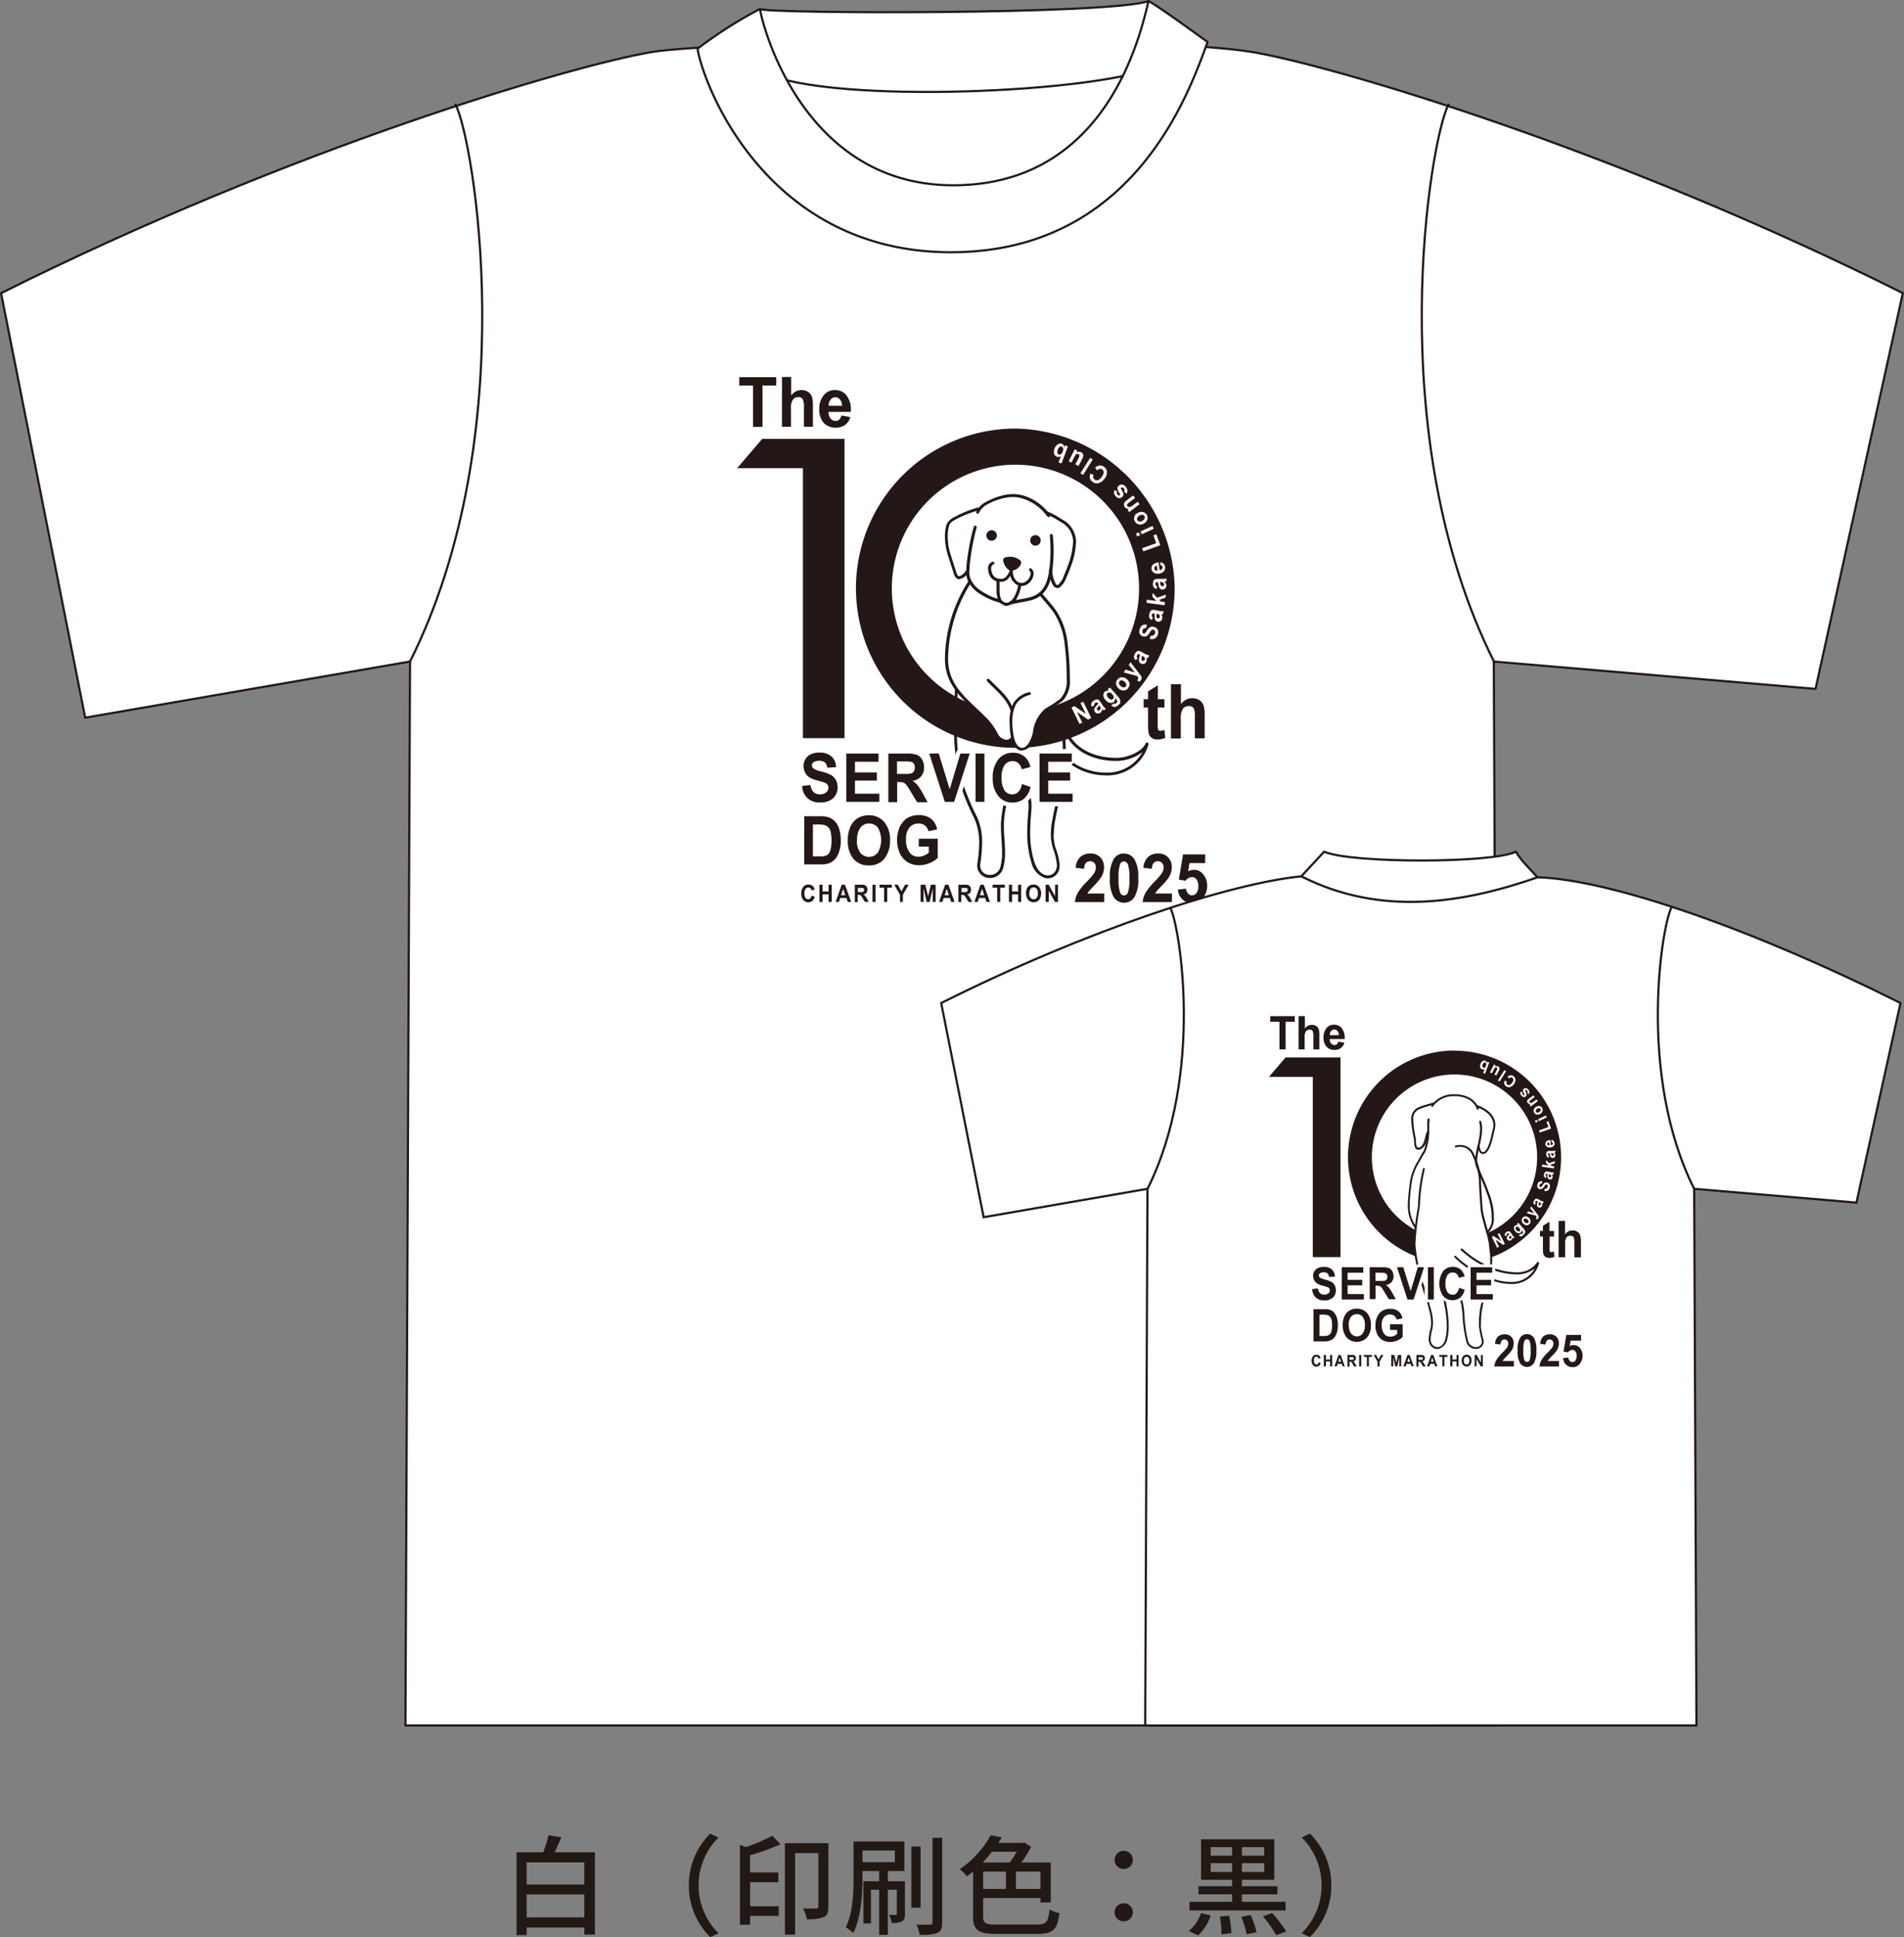 <svg xmlns="http://www.w3.org/2000/svg" width="246.359" height="250.512" viewBox="0 0 246.359 250.512">
  <rect x="0" y="0" width="246.359" height="250.512" fill="#808080" stroke="none"/>
  <g id="グループ_69" data-name="グループ 69" transform="translate(1419.896 -2117.86)">
    <path id="パス_5367" data-name="パス 5367" d="M3.248-1.176V-4.144H10.71v2.968ZM10.71-8.3v2.87H3.248V-8.3ZM6.86-9.6c.294-.588.6-1.274.882-1.932L6.076-11.8A15.118,15.118,0,0,1,5.39-9.6H1.946V1.106h1.3V.126H10.71V1.05h1.372V-9.6ZM27.006,1.372l1.064-.5A8.713,8.713,0,0,1,25.494-5.32a8.713,8.713,0,0,1,2.576-6.188l-1.064-.5A9.327,9.327,0,0,0,24.234-5.32,9.327,9.327,0,0,0,27.006,1.372Zm8.022-13.1a21.744,21.744,0,0,1-3.416,1.456l-.77-.294V-.224h1.316V-1.372h3.71V-2.618h-3.71V-5.726h3.654v-1.26H32.158V-9.212a29.645,29.645,0,0,0,3.948-1.428Zm7.266.952H36.666V1.05h1.316V-9.492h3.01v6.9c0,.2-.07.266-.28.266S39.76-2.31,39-2.338a4.875,4.875,0,0,1,.5,1.386,5.31,5.31,0,0,0,2.184-.266c.49-.224.6-.658.6-1.344Zm4.41.952H50.89v1.5H46.7Zm5.488,3.976H49.98V-7.168h2.142V-10.99h-6.58v4.634c0,1.946-.07,4.606-1.008,6.468A3.983,3.983,0,0,1,45.5.84c1.05-2,1.2-5.1,1.2-7.2v-.812H48.86v1.316H46.816v5.46h.98V-4.76H48.86V1.078h1.12V-4.76h1.162v3.094c0,.126-.028.154-.154.168s-.434,0-.854-.014a3.282,3.282,0,0,1,.336,1.05,2.546,2.546,0,0,0,1.344-.21c.308-.182.378-.49.378-.98Zm2.03-4.494h-1.2v7.91h1.2Zm1.54-1.134V-.532c0,.224-.084.294-.294.294-.252.014-1.008.014-1.778-.014a6.6,6.6,0,0,1,.42,1.33A6.723,6.723,0,0,0,56.392.84c.462-.238.616-.6.616-1.358V-11.48ZM66.668-9.674a10.613,10.613,0,0,1-.938,1.4H62.258a18.28,18.28,0,0,0,1.2-1.4Zm3.066,4.816H66.556V-7.1h3.178ZM62.314-7.1h2.954v2.24H62.314ZM64.092-.252c-1.5,0-1.778-.182-1.778-1.05v-2.38h7.42v.574h1.33V-8.274H67.256a14.251,14.251,0,0,0,1.26-2.03l-.882-.574-.252.07H64.274c.154-.238.308-.476.448-.714l-1.428-.28a12.782,12.782,0,0,1-4.018,4.4,4.2,4.2,0,0,1,.938.924q.42-.315.8-.63v5.8c0,1.834.728,2.268,3.122,2.268h5.124c2.17,0,2.66-.6,2.926-2.688a3.99,3.99,0,0,1-1.274-.476C70.728-.574,70.5-.252,69.2-.252ZM80.5-7.448A1.145,1.145,0,0,0,81.676-8.61,1.157,1.157,0,0,0,80.5-9.786,1.157,1.157,0,0,0,79.324-8.61,1.145,1.145,0,0,0,80.5-7.448Zm0,6.776A1.142,1.142,0,0,0,81.676-1.82,1.148,1.148,0,0,0,80.5-3,1.148,1.148,0,0,0,79.324-1.82,1.142,1.142,0,0,0,80.5-.672ZM91.756-7.056V-8.19h2.772v1.134Zm0-3.206h2.772v1.106H91.756Zm6.93,1.106H95.8v-1.106h2.884Zm0,2.1H95.8V-8.19h2.884Zm2.758,3.864H95.8v-.966h4.592v-1.05H95.8v-.84h4.186v-5.236H90.51v5.236h4.018v.84H90.174v1.05h4.354v.966H89.012v1.12h12.432ZM90.132,1.148a6.2,6.2,0,0,0,1.624-2.576L90.51-1.736A5.327,5.327,0,0,1,88.928.588Zm2.814-2.436a12.928,12.928,0,0,1,.21,2.3L94.43.868a12.675,12.675,0,0,0-.28-2.254Zm2.772.042a14.136,14.136,0,0,1,.7,2.268L97.692.728a11.317,11.317,0,0,0-.77-2.212Zm2.786-.07a14.925,14.925,0,0,1,1.722,2.436l1.3-.476a15.2,15.2,0,0,0-1.82-2.38Zm6.09-10.7-1.064.5a8.713,8.713,0,0,1,2.576,6.188A8.713,8.713,0,0,1,103.53.868l1.064.5a9.327,9.327,0,0,0,2.772-6.692A9.327,9.327,0,0,0,104.594-12.012Z" transform="translate(-1355 2367)" fill="#221914"/>
    <g id="グループ_68" data-name="グループ 68" transform="translate(-1566 -94)">
      <g id="_レイヤー_2-2" transform="translate(146.104 2211.86)">
        <path id="パス_471" data-name="パス 471" d="M246.219,35.433c-37.625-18.823-73.79-29.41-84.08-31.168-5.95-1.016-21.174-1.44-32.057-1.673V2.381c-.91.042-2.414.085-4.362.127-2.329-.042-4.277-.106-5.632-.148v.275c-12.281.3-31.019.8-35.868,1.63C73.93,6.023,37.765,16.61.14,35.433l10.883,54.9,42.03-7.263L52.46,220.66H193.878l-.593-137.586,41.627,3.536L246.2,35.454h0Z" transform="translate(0 2.481)" fill="#fff" stroke="#231815" stroke-linecap="round" stroke-linejoin="round" stroke-width="0.28"/>
        <path id="パス_472" data-name="パス 472" d="M46.7,1.178c1.186.593,45.121.741,50.266-1.038,1.757,1.461,1.609,8.237,1.609,8.237-7.5,3.684-42.771,5.145-51.3,1.038-1.609-2.35-.593-8.237-.593-8.237Z" transform="translate(51.645)" fill="#fff" stroke="#231815" stroke-linecap="round" stroke-linejoin="round" stroke-width="0.28"/>
        <path id="パス_473" data-name="パス 473" d="M90.415,6.46c-2.35,4.4-8.829,42.622,5.886,72.033" transform="translate(97.005 7.062)" fill="none" stroke="#231815" stroke-linecap="round" stroke-linejoin="round" stroke-width="0.28"/>
        <path id="パス_474" data-name="パス 474" d="M31.016,6.46c2.35,4.4,8.829,42.622-5.886,72.033" transform="translate(27.923 7.062)" fill="none" stroke="#231815" stroke-linecap="round" stroke-linejoin="round" stroke-width="0.28"/>
        <path id="パス_475" data-name="パス 475" d="M50.788,1.178c.148,1.461,5.293,22.783,24.985,22.783S99.89,4.989,101.054.14c1.186.593,6.606,4.552,7.644,5.293-2.35,6.331-9.4,27.187-33.221,27.187S43.441,11,42.7,6.3a56.137,56.137,0,0,1,8.088-5.145Z" transform="translate(47.555 0)" fill="#fff" stroke="#231815" stroke-linecap="round" stroke-linejoin="round" stroke-width="0.28"/>
        <path id="パス_476" data-name="パス 476" d="M49.08,50.359l1.1-.127c.127.8.529,1.207,1.228,1.207a1.183,1.183,0,0,0,.8-.254.783.783,0,0,0,.3-.614.651.651,0,0,0-.423-.614q-.222-.1-1.016-.318a3.485,3.485,0,0,1-1.059-.423,1.5,1.5,0,0,1-.529-.614,1.821,1.821,0,0,1-.191-.826,1.636,1.636,0,0,1,.254-.91,1.514,1.514,0,0,1,.7-.614,2.493,2.493,0,0,1,1.1-.212,2.291,2.291,0,0,1,1.546.487,1.8,1.8,0,0,1,.593,1.4l-1.143.064a.987.987,0,0,0-.318-.7,1.141,1.141,0,0,0-.7-.191,1.258,1.258,0,0,0-.7.169.489.489,0,0,0-.254.423.515.515,0,0,0,.233.423,3.218,3.218,0,0,0,1.038.381,5.6,5.6,0,0,1,1.249.466,1.887,1.887,0,0,1,.593.635,2.112,2.112,0,0,1,.212.953,1.919,1.919,0,0,1-.551,1.376,2.348,2.348,0,0,1-1.715.551,2.111,2.111,0,0,1-2.308-2.139Z" transform="translate(54.683 51.287)" fill="#231815"/>
        <path id="パス_477" data-name="パス 477" d="M51.79,52.346V46.1h4.171v1.059H52.912v1.376h2.837v1.059H52.912v1.694h3.155v1.059H51.79Z" transform="translate(57.712 51.354)" fill="#231815"/>
        <path id="パス_478" data-name="パス 478" d="M54.36,52.346V46.1h2.393a3.75,3.75,0,0,1,1.313.169,1.349,1.349,0,0,1,.656.593,1.88,1.88,0,0,1,.254,1,1.633,1.633,0,0,1-1.482,1.757,3.078,3.078,0,0,1,.614.529,6.556,6.556,0,0,1,.656,1.016l.678,1.228H58.087l-.826-1.355a6.823,6.823,0,0,0-.614-.932.755.755,0,0,0-.339-.254,1.927,1.927,0,0,0-.572-.064H55.5v2.6H54.36ZM55.5,48.726h.847a3.319,3.319,0,0,0,.974-.064.584.584,0,0,0,.339-.254.9.9,0,0,0,.127-.508.83.83,0,0,0-.127-.487.631.631,0,0,0-.36-.254,6.6,6.6,0,0,0-.932-.042h-.889V48.7Z" transform="translate(60.583 51.354)" fill="#231815"/>
        <path id="パス_479" data-name="パス 479" d="M58.871,52.346,56.86,46.1h1.228l1.419,4.616L60.883,46.1H62.09l-2.011,6.246Z" transform="translate(63.377 51.354)" fill="#231815"/>
        <path id="パス_480" data-name="パス 480" d="M59.69,52.346V46.1h1.143v6.246Z" transform="translate(66.539 51.354)" fill="#231815"/>
        <path id="パス_481" data-name="パス 481" d="M64.53,50.094l1.1.381A2.783,2.783,0,0,1,64.784,52a2.31,2.31,0,0,1-1.482.487,2.246,2.246,0,0,1-1.779-.762,3.468,3.468,0,0,1-.783-2.393,3.645,3.645,0,0,1,.783-2.5,2.326,2.326,0,0,1,1.842-.783,2.207,2.207,0,0,1,1.588.593,2.423,2.423,0,0,1,.656,1.249l-1.122.3a1.351,1.351,0,0,0-.423-.783,1.091,1.091,0,0,0-.762-.275,1.245,1.245,0,0,0-1.016.487,2.7,2.7,0,0,0-.4,1.63,2.823,2.823,0,0,0,.381,1.673,1.2,1.2,0,0,0,1,.508,1.123,1.123,0,0,0,.783-.318,1.9,1.9,0,0,0,.466-1.016Z" transform="translate(67.712 51.298)" fill="#231815"/>
        <path id="パス_482" data-name="パス 482" d="M63.6,52.346V46.1h4.171v1.059H64.722v1.376h2.837v1.059H64.722v1.694h3.155v1.059H63.6Z" transform="translate(70.908 51.354)" fill="#231815"/>
        <path id="パス_483" data-name="パス 483" d="M49.22,49.941H51.3a3.351,3.351,0,0,1,1.186.169,2.182,2.182,0,0,1,.741.529,2.524,2.524,0,0,1,.529.974,5.094,5.094,0,0,1,.191,1.5,3.961,3.961,0,0,1-.212,1.4,2.532,2.532,0,0,1-.508.953,2.067,2.067,0,0,1-.741.529,2.913,2.913,0,0,1-1.122.169H49.22V49.92ZM50.342,51v4.129h.847a2.566,2.566,0,0,0,.8-.085.913.913,0,0,0,.4-.275,1.417,1.417,0,0,0,.254-.593,4.875,4.875,0,0,0,.106-1.08A5.087,5.087,0,0,0,52.65,52a1.285,1.285,0,0,0-.318-.635,1.08,1.08,0,0,0-.551-.3A4.412,4.412,0,0,0,50.85,51h-.508Z" transform="translate(54.84 55.622)" fill="#231815"/>
        <path id="パス_484" data-name="パス 484" d="M51.88,53.152a4.259,4.259,0,0,1,.36-1.842,2.394,2.394,0,0,1,.953-1.08,2.713,2.713,0,0,1,1.419-.36,2.5,2.5,0,0,1,1.969.847,3.418,3.418,0,0,1,.762,2.393,3.573,3.573,0,0,1-.8,2.456,2.446,2.446,0,0,1-1.927.783,2.5,2.5,0,0,1-1.927-.762,3.5,3.5,0,0,1-.8-2.414Zm1.186-.042a2.473,2.473,0,0,0,.445,1.609,1.454,1.454,0,0,0,2.244,0,3.279,3.279,0,0,0,.021-3.261,1.426,1.426,0,0,0-1.122-.529,1.337,1.337,0,0,0-1.122.529,2.5,2.5,0,0,0-.445,1.63Z" transform="translate(57.812 55.566)" fill="#231815"/>
        <path id="パス_485" data-name="パス 485" d="M57.706,53.968V52.909h2.456v2.477a3.15,3.15,0,0,1-1.059.678,3.446,3.446,0,0,1-1.355.275,2.784,2.784,0,0,1-1.461-.381,2.633,2.633,0,0,1-1.016-1.122,4.242,4.242,0,0,1,0-3.515,2.76,2.76,0,0,1,.974-1.1,2.847,2.847,0,0,1,1.44-.36,2.509,2.509,0,0,1,1.609.466,2.232,2.232,0,0,1,.783,1.376l-1.122.233a1.286,1.286,0,0,0-.466-.741,1.3,1.3,0,0,0-.8-.254,1.538,1.538,0,0,0-1.186.508,2.346,2.346,0,0,0-.445,1.567,2.63,2.63,0,0,0,.487,1.715,1.379,1.379,0,0,0,1.122.508,1.8,1.8,0,0,0,.7-.148A2.413,2.413,0,0,0,59,54.709v-.783H57.685Z" transform="translate(61.175 55.555)" fill="#231815"/>
        <path id="パス_486" data-name="パス 486" d="M66.931,49.3a7.546,7.546,0,0,0,4.108,1.249h0A5.225,5.225,0,0,0,75.846,47.9h0a5.753,5.753,0,0,1-3.261,1.143h-.169c-2.964,0-6.056-1.334-6.9-4.489h0s.042-.212.127-.233h0s.212.042.233.127h0c.783,2.922,3.663,4.192,6.521,4.192h.169c1.122,0,3.134-.656,3.705-1.884h0s.148-.127.233-.106h0s.148.127.127.233h0a5.506,5.506,0,0,1-5.59,4.023h0a7.744,7.744,0,0,1-4.362-1.355l.254-.3ZM64.56,46.713Z" transform="translate(71.98 49.365)" fill="#231815"/>
        <path id="パス_487" data-name="パス 487" d="M67.418,43.171s-.085.106-.169.191a1.336,1.336,0,0,0-.148.212.2.2,0,0,0,.042.148.245.245,0,0,0,.148.106.228.228,0,0,0,.169-.042.38.38,0,0,0,.106-.148.251.251,0,0,0,.021-.169.875.875,0,0,0-.127-.233l-.042-.085Z" transform="translate(74.818 48.058)" fill="#231815"/>
        <path id="パス_488" data-name="パス 488" d="M68.091,42.37a.411.411,0,0,0-.275.064.351.351,0,0,0-.106.254.549.549,0,0,0,.191.36.748.748,0,0,0,.339.233.33.33,0,0,0,.254-.064.351.351,0,0,0,.106-.254.616.616,0,0,0-.169-.36A.748.748,0,0,0,68.091,42.37Z" transform="translate(75.5 47.186)" fill="#231815"/>
        <path id="パス_489" data-name="パス 489" d="M69.608,32.219a.551.551,0,0,0,.254.169.509.509,0,0,0,.4-.106.6.6,0,0,0,.275-.3.358.358,0,0,0-.021-.3.328.328,0,0,0-.254-.169.638.638,0,0,0-.4.106.6.6,0,0,0-.275.3.361.361,0,0,0,0,.3Z" transform="translate(77.561 35.063)" fill="#231815"/>
        <path id="パス_490" data-name="パス 490" d="M64.864,28.392a.512.512,0,0,0,.275-.042.774.774,0,0,0,.233-.318,1.551,1.551,0,0,0,.085-.339.358.358,0,0,0-.064-.212.285.285,0,0,0-.148-.127.364.364,0,0,0-.254.042.729.729,0,0,0-.233.339.848.848,0,0,0-.064.423.276.276,0,0,0,.191.212Z" transform="translate(72.121 30.399)" fill="#231815"/>
        <path id="パス_491" data-name="パス 491" d="M71.31,35.662a1.19,1.19,0,0,0-.275-.042H70.95a2.328,2.328,0,0,1,.064.233.477.477,0,0,0,.106.254.192.192,0,0,0,.148.064.219.219,0,0,0,.233-.233.193.193,0,0,0-.064-.169.36.36,0,0,0-.127-.127Z" transform="translate(79.12 39.644)" fill="#231815"/>
        <path id="パス_492" data-name="パス 492" d="M70.675,34.778s-.085.148-.064.212a.323.323,0,0,0,.127.212.466.466,0,0,0,.3.042l-.085-.614a.42.42,0,0,0-.275.127Z" transform="translate(78.738 38.538)" fill="#231815"/>
        <path id="パス_493" data-name="パス 493" d="M68.8,41.63a.4.4,0,0,0-.275.106.35.35,0,0,0-.064.3.474.474,0,0,0,.233.339.616.616,0,0,0,.36.169.4.4,0,0,0,.275-.106.35.35,0,0,0,.064-.3.474.474,0,0,0-.233-.339A.616.616,0,0,0,68.8,41.63Z" transform="translate(76.334 46.359)" fill="#231815"/>
        <path id="パス_494" data-name="パス 494" d="M69.986,40.162,69.9,40.12l-.042.254a.432.432,0,0,0-.021.275c0,.042.042.085.106.127.064.021.127.042.169,0,.064,0,.106-.064.127-.106a.4.4,0,0,0,.042-.169.24.24,0,0,0-.064-.169.879.879,0,0,0-.233-.148Z" transform="translate(77.861 44.672)" fill="#231815"/>
        <path id="パス_495" data-name="パス 495" d="M71.079,37.655a1.044,1.044,0,0,0-.254-.085H70.74V37.8c0,.127,0,.212.042.254a.143.143,0,0,0,.127.085.413.413,0,0,0,.169-.021.27.27,0,0,0,.106-.148V37.8a.38.38,0,0,0-.106-.148Z" transform="translate(78.885 41.823)" fill="#231815"/>
        <path id="パス_496" data-name="パス 496" d="M48.36,26.88H59.01V65.585H53.632V30.67H45.12l3.24-3.79Z" transform="translate(50.259 29.878)" fill="#231815"/>
        <path id="パス_497" data-name="パス 497" d="M72.649,43.73v1.08h-.868v2.054a2.657,2.657,0,0,0,.042.762.293.293,0,0,0,.318.191,1.58,1.58,0,0,0,.508-.127l.106,1.038a2.454,2.454,0,0,1-1,.212A1.206,1.206,0,0,1,71,48.727a.925.925,0,0,1-.381-.572,5.763,5.763,0,0,1-.085-1.122V44.81H69.96V43.73h.572V42.713l1.27-.783v1.8h.868Z" transform="translate(78.014 46.694)" fill="#231815"/>
        <path id="パス_498" data-name="パス 498" d="M72.922,41.86v2.583a2.062,2.062,0,0,1,.656-.572,1.649,1.649,0,0,1,.783-.191,1.681,1.681,0,0,1,.953.254,1.408,1.408,0,0,1,.551.741,3.958,3.958,0,0,1,.127,1.207v2.985h-1.27V46.179a3.139,3.139,0,0,0-.127-1.165.7.7,0,0,0-.656-.318.926.926,0,0,0-.762.339,2.284,2.284,0,0,0-.275,1.292V48.89H71.63V41.86H72.9Z" transform="translate(79.88 46.616)" fill="#231815"/>
        <path id="パス_499" data-name="パス 499" d="M64.837,44.335c.127.529.254,1.038.339,1.567a13.889,13.889,0,0,1,.191,2.287h.381a12.6,12.6,0,0,0-.212-2.35c-.106-.678-.275-1.334-.445-1.99a.21.21,0,0,0-.212-.148.187.187,0,0,0-.169.191v.3a.216.216,0,0,0,.106.169Z" transform="translate(72.148 48.672)" fill="#231815"/>
        <path id="パス_500" data-name="パス 500" d="M66.28,53.458a11.091,11.091,0,0,1,.191-1.821c.106-.572.233-1.165.36-1.736h-.381c-.127.551-.233,1.1-.339,1.673a9.7,9.7,0,0,0-.212,1.884,7.018,7.018,0,0,0,.254,1.842,7.621,7.621,0,0,1,.529,2.181,1.132,1.132,0,0,1-.064.466,1.12,1.12,0,0,1-1.1.889.721.721,0,0,1-.3-.042c-.762-.169-1.228-1-1.482-1.779a12.513,12.513,0,0,1-.508-3.79c0-.678.042-1.355.085-1.99.042-.423.085-.889.085-1.355a4.672,4.672,0,0,0-.106-1.08c-.106.148-.212.275-.318.4.021.212.042.445.042.678,0,.445-.042.889-.085,1.313-.042.656-.085,1.334-.085,2.033a12.778,12.778,0,0,0,.529,3.917,2.762,2.762,0,0,0,1.757,2.033,1.172,1.172,0,0,0,.381.042h0a1.5,1.5,0,0,0,1.461-1.165,2.628,2.628,0,0,0,.064-.572,8.263,8.263,0,0,0-.551-2.266,6.226,6.226,0,0,1-.233-1.736Z" transform="translate(70.07 54.371)" fill="#231815"/>
        <path id="パス_501" data-name="パス 501" d="M64.247,52.971a11.892,11.892,0,0,1,.3-2.287c-.127-.042-.254-.064-.36-.106a14.982,14.982,0,0,0-.318,2.371v.466c0,1.08.148,2.2.148,3.261a6.884,6.884,0,0,1-.191,1.757,1.365,1.365,0,0,1-1.355,1.143,1.216,1.216,0,0,1-1.292-1.143v-.191a18.8,18.8,0,0,0,.254-2.816v-.212a7.733,7.733,0,0,0-.72-3.24,31.032,31.032,0,0,1-1.355-3.091c-.106-.254-.191-.529-.275-.8l-.191.614c.042.106.064.233.106.339a29.306,29.306,0,0,0,1.376,3.134,7.614,7.614,0,0,1,.678,3.091v.191A18.232,18.232,0,0,1,60.8,58.2v.254a1.6,1.6,0,0,0,1.673,1.524,1.763,1.763,0,0,0,1.715-1.419,7.686,7.686,0,0,0,.212-1.842c0-1.1-.148-2.223-.148-3.261v-.445Z" transform="translate(65.645 53.566)" fill="#231815"/>
        <path id="パス_502" data-name="パス 502" d="M58.539,50.915l.127-.4a.645.645,0,0,1,.191-.275c-.085-.974-.127-1.969-.127-2.964,0-1.609.085-3.24.127-4.87l-.36-.423c-.021,1.757-.127,3.515-.127,5.272,0,1.059.042,2.117.148,3.176a3.516,3.516,0,0,0,.064.466Z" transform="translate(65.064 46.75)" fill="#231815"/>
        <path id="パス_503" data-name="パス 503" d="M69.55,57.355v1.122H65.76a3.1,3.1,0,0,1,.381-1.207,8.007,8.007,0,0,1,1.207-1.482,8.639,8.639,0,0,0,.868-1,1.366,1.366,0,0,0,.254-.762.774.774,0,0,0-.212-.614.672.672,0,0,0-.529-.212c-.487,0-.741.318-.783.974l-1.08-.127a2.045,2.045,0,0,1,.593-1.4,1.841,1.841,0,0,1,1.292-.445,1.622,1.622,0,0,1,1.334.529,1.772,1.772,0,0,1,.445,1.207,2.425,2.425,0,0,1-.466,1.461,7.8,7.8,0,0,1-.8.932c-.339.36-.572.593-.656.7a3.228,3.228,0,0,0-.233.339h2.139Z" transform="translate(73.321 58.181)" fill="#231815"/>
        <path id="パス_504" data-name="パス 504" d="M69.721,52.221a1.575,1.575,0,0,1,1.334.7,4.41,4.41,0,0,1,.508,2.477,4.41,4.41,0,0,1-.508,2.477,1.565,1.565,0,0,1-1.313.7,1.6,1.6,0,0,1-1.334-.7,4.445,4.445,0,0,1-.508-2.5,4.41,4.41,0,0,1,.508-2.477,1.565,1.565,0,0,1,1.313-.7Zm0,1a.573.573,0,0,0-.508.381,5.219,5.219,0,0,0-.191,1.821,5.219,5.219,0,0,0,.191,1.821.529.529,0,0,0,1.016,0,5.153,5.153,0,0,0,.191-1.8,5.3,5.3,0,0,0-.191-1.821.573.573,0,0,0-.508-.381Z" transform="translate(75.712 58.17)" fill="#231815"/>
        <path id="パス_505" data-name="パス 505" d="M73.69,57.355v1.122H69.9a3.1,3.1,0,0,1,.381-1.207,8.007,8.007,0,0,1,1.207-1.482,8.641,8.641,0,0,0,.868-1,1.366,1.366,0,0,0,.254-.762.774.774,0,0,0-.212-.614.672.672,0,0,0-.529-.212c-.487,0-.741.318-.783.974l-1.08-.127a2.045,2.045,0,0,1,.593-1.4,1.841,1.841,0,0,1,1.292-.445,1.622,1.622,0,0,1,1.334.529,1.772,1.772,0,0,1,.445,1.207,2.425,2.425,0,0,1-.466,1.461,7.8,7.8,0,0,1-.8.932c-.339.36-.572.593-.656.7a3.232,3.232,0,0,0-.233.339h2.139Z" transform="translate(77.947 58.181)" fill="#231815"/>
        <path id="パス_506" data-name="パス 506" d="M72.04,56.812l1.08-.127a.983.983,0,0,0,.275.635.712.712,0,0,0,.508.233.766.766,0,0,0,.572-.3,1.378,1.378,0,0,0,.233-.91,1.415,1.415,0,0,0-.233-.868.722.722,0,0,0-.593-.275,1,1,0,0,0-.826.466l-.868-.148.551-3.261H75.6v1.122H73.564L73.4,54.441a1.608,1.608,0,0,1,.741-.191,1.489,1.489,0,0,1,1.122.487,2.244,2.244,0,0,1,.593,1.609,2.432,2.432,0,0,1-.508,1.5,1.646,1.646,0,0,1-1.419.7,1.805,1.805,0,0,1-1.249-.445,2.012,2.012,0,0,1-.614-1.27Z" transform="translate(80.338 58.237)" fill="#231815"/>
        <path id="パス_507" data-name="パス 507" d="M50.4,55.54l.381.127a1.133,1.133,0,0,1-.3.551.878.878,0,0,1-.529.169.805.805,0,0,1-.635-.275,1.2,1.2,0,0,1-.275-.847,1.28,1.28,0,0,1,.275-.889.82.82,0,0,1,.656-.275.8.8,0,0,1,.572.212.893.893,0,0,1,.233.445l-.4.106a.493.493,0,0,0-.148-.275.446.446,0,0,0-.275-.106.452.452,0,0,0-.36.169.976.976,0,0,0-.148.572,1.072,1.072,0,0,0,.127.593.4.4,0,0,0,.36.169.446.446,0,0,0,.275-.106.715.715,0,0,0,.169-.36Z" transform="translate(54.639 60.293)" fill="#231815"/>
        <path id="パス_508" data-name="パス 508" d="M50.15,56.333V54.11h.4v.868h.783V54.11h.4v2.223h-.4v-.974h-.783v.974Z" transform="translate(55.879 60.304)" fill="#231815"/>
        <path id="パス_509" data-name="パス 509" d="M53.151,56.333h-.445l-.169-.508h-.8l-.169.508H51.14l.783-2.223h.423l.8,2.223Zm-.762-.868-.275-.826-.275.826h.551Z" transform="translate(56.985 60.304)" fill="#231815"/>
        <path id="パス_510" data-name="パス 510" d="M52.321,56.333V54.11h.847a.9.9,0,0,1,.466.064.549.549,0,0,1,.233.212.649.649,0,0,1,.085.36.672.672,0,0,1-.127.423.552.552,0,0,1-.381.191,1.909,1.909,0,0,1,.212.191,2.688,2.688,0,0,1,.233.36l.233.423h-.487l-.3-.487a2.55,2.55,0,0,0-.212-.318A.443.443,0,0,0,53,55.444c-.042,0-.106-.021-.212-.021H52.7v.932h-.4Zm.4-1.27h.3a1.139,1.139,0,0,0,.339-.021c.042,0,.085-.042.127-.085a.4.4,0,0,0,.042-.169.228.228,0,0,0-.042-.169.194.194,0,0,0-.127-.085h-.635v.572Z" transform="translate(58.281 60.304)" fill="#231815"/>
        <path id="パス_511" data-name="パス 511" d="M53.39,56.333V54.11h.4v2.223Z" transform="translate(59.499 60.304)" fill="#231815"/>
        <path id="パス_512" data-name="パス 512" d="M54.413,56.333V54.491H53.82V54.11h1.588v.381h-.593v1.842h-.4Z" transform="translate(59.98 60.304)" fill="#231815"/>
        <path id="パス_513" data-name="パス 513" d="M55.461,56.333V55.4L54.72,54.11h.466l.466.868.466-.868h.466L55.842,55.4v.932h-.4Z" transform="translate(60.985 60.304)" fill="#231815"/>
        <path id="パス_514" data-name="パス 514" d="M56.33,56.333V54.11h.614l.36,1.5.36-1.5h.614v2.223H57.9V54.6l-.4,1.736h-.381l-.4-1.736v1.736Z" transform="translate(62.784 60.304)" fill="#231815"/>
        <path id="パス_515" data-name="パス 515" d="M59.471,56.333h-.445l-.169-.508h-.8l-.169.508H57.46l.783-2.223h.423l.8,2.223Zm-.741-.868-.275-.826-.275.826h.551Z" transform="translate(64.047 60.304)" fill="#231815"/>
        <path id="パス_516" data-name="パス 516" d="M58.651,56.333V54.11H59.5a.9.9,0,0,1,.466.064.549.549,0,0,1,.233.212.649.649,0,0,1,.085.36.672.672,0,0,1-.127.423.552.552,0,0,1-.381.191,1.909,1.909,0,0,1,.212.191,2.688,2.688,0,0,1,.233.36l.233.423h-.487l-.3-.487a2.55,2.55,0,0,0-.212-.318.443.443,0,0,0-.127-.085c-.042,0-.106-.021-.212-.021h-.085v.932h-.4Zm.4-1.27h.3a1.139,1.139,0,0,0,.339-.021c.042,0,.085-.042.127-.085a.4.4,0,0,0,.042-.169.228.228,0,0,0-.042-.169.194.194,0,0,0-.127-.085h-.635v.572Z" transform="translate(65.354 60.304)" fill="#231815"/>
        <path id="パス_517" data-name="パス 517" d="M61.631,56.333h-.445l-.169-.508h-.8l-.169.508H59.62L60.4,54.11h.423Zm-.741-.868-.275-.826-.275.826h.551Z" transform="translate(66.46 60.304)" fill="#231815"/>
        <path id="パス_518" data-name="パス 518" d="M61.323,56.333V54.491H60.73V54.11h1.588v.381h-.593v1.842Z" transform="translate(67.701 60.304)" fill="#231815"/>
        <path id="パス_519" data-name="パス 519" d="M61.73,56.333V54.11h.4v.868h.783V54.11h.4v2.223h-.4v-.974h-.783v.974Z" transform="translate(68.818 60.304)" fill="#231815"/>
        <path id="パス_520" data-name="パス 520" d="M62.77,55.265a1.512,1.512,0,0,1,.127-.656.854.854,0,0,1,.339-.381.953.953,0,0,1,.508-.127.894.894,0,0,1,.7.3,1.168,1.168,0,0,1,.275.847,1.258,1.258,0,0,1-.275.868.972.972,0,0,1-1.355,0,1.23,1.23,0,0,1-.3-.868Zm.423-.021a.876.876,0,0,0,.169.572.52.52,0,0,0,.8,0,.906.906,0,0,0,.148-.593.841.841,0,0,0-.148-.572.52.52,0,0,0-.8,0,.878.878,0,0,0-.148.572Z" transform="translate(69.98 60.293)" fill="#231815"/>
        <path id="パス_521" data-name="パス 521" d="M63.97,56.333V54.11h.4l.826,1.482V54.11h.381v2.223h-.4l-.8-1.44v1.44h-.381Z" transform="translate(71.321 60.304)" fill="#231815"/>
        <path id="パス_522" data-name="パス 522" d="M47.029,29.547V24.19H45.25V23.11h4.785v1.08H48.257v5.357H47.05Z" transform="translate(50.404 25.666)" fill="#231815"/>
        <path id="パス_523" data-name="パス 523" d="M49.046,23.121v2.371a2.049,2.049,0,0,1,.614-.529,1.638,1.638,0,0,1,.72-.169,1.606,1.606,0,0,1,.868.233,1.377,1.377,0,0,1,.508.678,4.3,4.3,0,0,1,.106,1.1v2.731H50.7V27.081A2.742,2.742,0,0,0,50.57,26a.662.662,0,0,0-.593-.3.846.846,0,0,0-.7.318,1.96,1.96,0,0,0-.254,1.186v2.329H47.86V23.1h1.165Z" transform="translate(53.32 25.655)" fill="#231815"/>
        <path id="パス_524" data-name="パス 524" d="M53.02,27.182l1.143.212a1.917,1.917,0,0,1-.72,1.038,2.255,2.255,0,0,1-2.689-.233,2.553,2.553,0,0,1-.614-1.842,2.652,2.652,0,0,1,.635-1.863,1.736,1.736,0,0,1,1.376-.593,1.839,1.839,0,0,1,1.461.614,3.05,3.05,0,0,1,.614,2.054v.148h-2.9a1.372,1.372,0,0,0,.275.868.83.83,0,0,0,.656.3c.381,0,.614-.233.741-.678Zm.064-1.249a1.21,1.21,0,0,0-.275-.826.751.751,0,0,0-.593-.275.783.783,0,0,0-.614.3,1.183,1.183,0,0,0-.254.8Z" transform="translate(55.868 26.548)" fill="#231815"/>
        <path id="パス_525" data-name="パス 525" d="M58.985,39.688c-.254-.826-.614-1.863-.868-2.731h0a8.021,8.021,0,0,1-.3-2.139h0a4.915,4.915,0,0,1,.212-1.524h0c.3-.762,1.1-1.016,1.652-1.313h0a14.47,14.47,0,0,1,2.414-.91h0s.212.021.233.127h0s-.021.212-.127.233h0a15.089,15.089,0,0,0-2.371.868h0c-.593.3-1.292.572-1.461,1.1h0a4.55,4.55,0,0,0-.191,1.4h0a8,8,0,0,0,.275,2.033h0c.254.847.614,1.906.868,2.731h0c.127.339.233.4.339.4h0a1.505,1.505,0,0,0,.847-.7h0s.169-.106.275-.064h0s.106.169.064.275h0a1.735,1.735,0,0,1-1.165.868h0c-.318,0-.593-.254-.7-.678h0Z" transform="translate(64.449 34.56)" fill="#231815"/>
        <path id="パス_526" data-name="パス 526" d="M65.487,41.212a.7.7,0,0,1-.551-.339h0a3.1,3.1,0,0,1-.3-.656h0a6.631,6.631,0,0,1-.233-1.313h0a.225.225,0,0,1,.191-.212h0a.225.225,0,0,1,.212.191h0a4.125,4.125,0,0,0,.466,1.779h0c.085.148.169.169.212.169h0a.165.165,0,0,0,.106-.042h0a2.733,2.733,0,0,0,.72-1.122h0c.233-.529.445-1.1.551-1.4h0a9.6,9.6,0,0,0,.656-3.091h0v-.106h0a2.909,2.909,0,0,0-1.673-2.435h0a10.125,10.125,0,0,0-1.757-.953h0s-.148-.148-.106-.254h0s.148-.148.254-.106h0a10.775,10.775,0,0,1,1.821,1h0A3.3,3.3,0,0,1,67.9,35.093h0v.127h0a9.823,9.823,0,0,1-.678,3.218h0c-.106.3-.318.868-.572,1.419h0a2.909,2.909,0,0,1-.889,1.292h0a1.029,1.029,0,0,1-.3.085h0Z" transform="translate(71.328 34.835)" fill="#231815"/>
        <path id="パス_527" data-name="パス 527" d="M68.942,33.172a6.193,6.193,0,0,0-3.24-2.35h0a4.457,4.457,0,0,0-1.228-.191h0a6.229,6.229,0,0,0-1.757.3h0a7,7,0,0,0-1.546.656h0a2.241,2.241,0,0,0-1.08,1.1h0s-.148.148-.233.127h0s-.148-.148-.127-.233h0A2.63,2.63,0,0,1,61,31.266h0a9.887,9.887,0,0,1,1.63-.7h0A6.617,6.617,0,0,1,64.5,30.25h0a5.07,5.07,0,0,1,1.334.191h0a6.523,6.523,0,0,1,3.43,2.477h0s.042.212-.042.275h0a.426.426,0,0,1-.127.042h0a.267.267,0,0,1-.148-.085h0Z" transform="translate(66.582 33.644)" fill="#231815"/>
        <path id="パス_528" data-name="パス 528" d="M63.693,42.228h-.085c-.381-.169-.889-.275-1.313-.466h0a10.5,10.5,0,0,1-1.355-.72h0a4.018,4.018,0,0,1-1.44-1.419h0a2.5,2.5,0,0,1-.381-1.44h0c0-.3.021-.572.042-.889h0a30.171,30.171,0,0,1,.932-4.976h0s.127-.169.233-.148h0s.169.127.148.233h0a31.035,31.035,0,0,0-.91,4.912h0c0,.318-.042.614-.042.868h0a2.148,2.148,0,0,0,.339,1.249h0A3.555,3.555,0,0,0,61.2,40.725h0a9.354,9.354,0,0,0,1.292.678h0c.3.148.741.233,1.143.4l.085.445Z" transform="translate(65.902 35.788)" fill="#231815"/>
        <path id="パス_529" data-name="パス 529" d="M61.74,41.625s.042-.212.148-.233h0c.8-.212,2.1-.36,2.795-.593h0c1.461-.487,2.011-1.8,2.223-3.282h0a18.916,18.916,0,0,0,.191-2.689h0c0-.635-.021-1.27-.085-1.927h0a.206.206,0,0,1,.169-.212h0a.206.206,0,0,1,.212.169h0c.064.656.106,1.313.106,1.969h0a19.82,19.82,0,0,1-.191,2.753h0c-.212,1.524-.826,3.049-2.477,3.6h0c-.762.254-2.033.4-2.816.614h-.042s-.169-.064-.191-.148h0Z" transform="translate(68.829 36.37)" fill="#231815"/>
        <path id="パス_530" data-name="パス 530" d="M61.028,32.46a.678.678,0,1,0,.678.678A.669.669,0,0,0,61.028,32.46Z" transform="translate(67.276 36.113)" fill="#231815"/>
        <path id="パス_531" data-name="パス 531" d="M63.708,32.76a.678.678,0,1,0,.678.678A.669.669,0,0,0,63.708,32.76Z" transform="translate(70.271 36.448)" fill="#231815"/>
        <path id="パス_532" data-name="パス 532" d="M61.9,38.774a1.217,1.217,0,0,1-.783-.826h0a3.467,3.467,0,0,1-.148-1.143h0v-.741h0v-.4h0s.064-.212.169-.212h0s.212.064.212.169h0c0,.148.021.3.021.466h0v.741h0a3.245,3.245,0,0,0,.127,1.038h0a.861.861,0,0,0,.551.593h0a1.582,1.582,0,0,0,.233.042h0c.36,0,.741-.339,1.016-.847h0a4.509,4.509,0,0,0,.487-1.525h0A.179.179,0,0,1,64,35.958h0a.179.179,0,0,1,.169.212h0a4.355,4.355,0,0,1-.529,1.673h0A1.722,1.722,0,0,1,62.283,38.9h0a.723.723,0,0,1-.36-.064h0Z" transform="translate(67.969 39.454)" fill="#231815"/>
        <path id="パス_533" data-name="パス 533" d="M63.615,36.878a2.133,2.133,0,0,1-.3-.678h0a1.919,1.919,0,0,1-.233.339h0a1.263,1.263,0,0,1-1,.445h0a1.74,1.74,0,0,1-.445-.042h0a1.45,1.45,0,0,1-1.038-.91h0a2.007,2.007,0,0,1-.148-.741h0a.865.865,0,0,1,.593-.91h0s.212.021.233.127h0s-.021.212-.127.233h0c-.212.064-.3.254-.3.551h0a1.352,1.352,0,0,0,.127.593h0a1.024,1.024,0,0,0,.762.678h0a2.359,2.359,0,0,0,.36.042h0a.888.888,0,0,0,.72-.318h0a2.384,2.384,0,0,0,.466-.868h0s.127-.148.212-.127h0s.169.106.148.212h0v.106h0a1.835,1.835,0,0,0,.318,1.059h0a.959.959,0,0,0,.8.466h0a.982.982,0,0,0,.4-.085h0a1.466,1.466,0,0,0,.8-1.1h0a.529.529,0,0,0-.169-.4h0s-.064-.191,0-.275h0s.191-.064.275,0h0a.961.961,0,0,1,.275.678h0a1.756,1.756,0,0,1-1.038,1.461h0a1.678,1.678,0,0,1-.529.106h0a1.309,1.309,0,0,1-1.1-.635h0Z" transform="translate(67.399 38.258)" fill="#231815"/>
        <path id="パス_534" data-name="パス 534" d="M63.6,34.567a2.023,2.023,0,0,0-1.376-.487,1.789,1.789,0,0,0-.7.127.217.217,0,0,0-.106.127.9.9,0,0,0-.042.233,1.858,1.858,0,0,0,.8,1.27.3.3,0,0,0,.127.042.191.191,0,0,0,.106-.021H62.5a1.212,1.212,0,0,0,.8-.339,1.038,1.038,0,0,0,.4-.678.38.38,0,0,0-.106-.275Z" transform="translate(68.427 37.923)" fill="#231815"/>
        <path id="パス_535" data-name="パス 535" d="M63.517,45.863c-.487-1.715-1.652-2.52-3.113-4.023h0s-.064-.191,0-.275h0s.191-.064.275,0h0c1.313,1.355,2.5,2.223,3.07,3.79l-.254.487Z" transform="translate(67.306 46.255)" fill="#231815"/>
        <path id="パス_536" data-name="パス 536" d="M66.628,56.1a1.59,1.59,0,0,1-.169.148h0a1.15,1.15,0,0,1-.72.254h0a1.8,1.8,0,0,1-1.44-.953h0a7.105,7.105,0,0,0-1.249-1.821h0c-1.016-1.016-1.08-1.038-1.906-1.842h0c-1.884-1.8-3.324-3.472-3.324-6.225h0v-.148h0A18.938,18.938,0,0,1,60.869,35.6h0s.169-.127.275-.064h0s.127.169.064.275h0a18.66,18.66,0,0,0-2.985,9.719h0v.148h0c0,2.6,1.334,4.15,3.218,5.95h0c.826.783.889.826,1.906,1.842h0a7.657,7.657,0,0,1,1.313,1.906h0a1.441,1.441,0,0,0,1.1.762h0a.67.67,0,0,0,.466-.169h0a1.173,1.173,0,0,0,.275-.3l.127.445Z" transform="translate(64.449 39.534)" fill="#231815"/>
        <path id="パス_537" data-name="パス 537" d="M73.024,26.25a20.644,20.644,0,0,0,0,41.288h.36a2.367,2.367,0,0,1-.741-1.313,1.214,1.214,0,0,1-.233.233c-.678.551-1.525-.042-1.863-.635a6.678,6.678,0,0,0-1.292-1.863c-1.016-1.016-1.08-1.059-1.906-1.842a3.608,3.608,0,0,1-.4-.4,15.995,15.995,0,1,1,10.777.487c-.233.148-.487.3-.762.466A4.513,4.513,0,0,0,75.48,65.4a3.72,3.72,0,0,1-1,2.1,20.665,20.665,0,0,0,19.141-20.6A20.977,20.977,0,0,0,72.982,26.25ZM92.5,46l-.191.064a1.675,1.675,0,0,1,.169.233.564.564,0,0,1,.064.254.5.5,0,0,1-.127.36.436.436,0,0,1-.36.148A.33.33,0,0,1,91.805,47a.433.433,0,0,1-.169-.169.91.91,0,0,1-.106-.339c-.042-.191-.085-.318-.106-.4a.47.47,0,0,0-.191.021c-.042.021-.064.042-.064.085s-.021.085-.021.169a.228.228,0,0,0,.042.169.261.261,0,0,0,.169.106L91.3,47a.819.819,0,0,1-.381-.212.7.7,0,0,1-.106-.445,1.067,1.067,0,0,1,.064-.4.5.5,0,0,1,.169-.191.867.867,0,0,1,.4-.064h.868a1.3,1.3,0,0,0,.233-.064v.4Zm-.7-2.456a.718.718,0,0,1,.4.191.636.636,0,0,1,.169.4.679.679,0,0,1-.127.551,1.015,1.015,0,0,1-.635.318.936.936,0,0,1-.7-.127.566.566,0,0,1-.275-.445.635.635,0,0,1,.148-.551,1.091,1.091,0,0,1,.72-.318h.042l.127,1a.37.37,0,0,0,.3-.148.338.338,0,0,0,.085-.254c0-.127-.106-.212-.275-.233v-.4Zm-.042-2.2-2.2.783-.148-.4,1.821-.656-.36-1.016.381-.127.508,1.419Zm-.847-2.139-1.546.72-.169-.36,1.546-.72ZM78.974,30.76l-.381-.148.3-.783a.853.853,0,0,1-.254.085,1.031,1.031,0,0,1-.254-.021.588.588,0,0,1-.36-.381.98.98,0,0,1,.064-.678.9.9,0,0,1,.423-.551.551.551,0,0,1,.508-.064.4.4,0,0,1,.212.169.656.656,0,0,1,.127.275l.085-.233.36.127-.826,2.2Zm1.779.148.36-.7a1.432,1.432,0,0,0,.169-.381v-.169a.255.255,0,0,0-.106-.106.3.3,0,0,0-.191-.021.216.216,0,0,0-.169.106,2.68,2.68,0,0,0-.233.381l-.318.635-.36-.191.783-1.524.339.169-.106.233a1.029,1.029,0,0,1,.3-.085.473.473,0,0,1,.3.064.463.463,0,0,1,.212.191.564.564,0,0,1,.064.254.881.881,0,0,1-.127.381l-.487.953-.36-.191Zm.678,1.122,1.249-1.99.339.212-1.249,1.99Zm3.091.72a1.371,1.371,0,0,1-.8.572.888.888,0,0,1-.741-.191.857.857,0,0,1-.339-.529,1.019,1.019,0,0,1,.085-.529l.4.169a.49.49,0,0,0-.042.339.421.421,0,0,0,.169.254.492.492,0,0,0,.423.085,1,1,0,0,0,.487-.4,1.123,1.123,0,0,0,.275-.593.453.453,0,0,0-.191-.381.379.379,0,0,0-.3-.085.8.8,0,0,0-.381.191l-.233-.36a1.136,1.136,0,0,1,.614-.275.914.914,0,0,1,.551.191.9.9,0,0,1,.36.635,1.366,1.366,0,0,1-.318.91Zm2.2,1.355a2.466,2.466,0,0,1,.275.614.46.46,0,0,1-.169.381.559.559,0,0,1-.4.148A.611.611,0,0,1,86,34.995a.732.732,0,0,1-.233-.4.609.609,0,0,1,.106-.4l.318.233a.266.266,0,0,0,.042.36.694.694,0,0,0,.169.127.269.269,0,0,0,.127-.021.093.093,0,0,0,.021-.106,1.143,1.143,0,0,0-.169-.339,1.208,1.208,0,0,1-.169-.487.475.475,0,0,1,.169-.318.526.526,0,0,1,.423-.148.647.647,0,0,1,.466.275.909.909,0,0,1,.233.445.694.694,0,0,1-.106.445l-.339-.254a.3.3,0,0,0-.021-.423.5.5,0,0,0-.191-.127.179.179,0,0,0-.148.042.16.16,0,0,0-.042.085.179.179,0,0,0,.042.127Zm.8,2.668.191-.148a.772.772,0,0,1-.318-.042.662.662,0,0,1-.233-.191.506.506,0,0,1-.106-.3.411.411,0,0,1,.064-.275,1.67,1.67,0,0,1,.275-.275l.847-.635.254.318-.7.529a2.042,2.042,0,0,0-.275.233.229.229,0,0,0-.064.148.2.2,0,0,0,.042.148.238.238,0,0,0,.169.106h.212a1.886,1.886,0,0,0,.339-.212l.614-.466.254.318L87.74,37.049l-.233-.3Zm.868.889a.871.871,0,0,1,.423-.487,1,1,0,0,1,.466-.148.7.7,0,0,1,.423.085.923.923,0,0,1,.3.275A.782.782,0,0,1,90.09,38a.925.925,0,0,1-.466.529.889.889,0,0,1-.445.127.806.806,0,0,1-.4-.085.8.8,0,0,1-.3-.3.684.684,0,0,1-.064-.635Zm.381,2.541-.169-.36.381-.169.169.36ZM82.425,63.9l-1.44-1,.678,1.376-.36.169L80.266,62.33l.381-.191,1.482,1.016-.7-1.419.36-.169,1.038,2.117-.381.191Zm1.969-1.228-.148-.127a1.673,1.673,0,0,1-.085.275.5.5,0,0,1-.169.191.51.51,0,0,1-.381.085.534.534,0,0,1-.318-.212.394.394,0,0,1-.085-.233.419.419,0,0,1,.042-.233,1.065,1.065,0,0,1,.212-.275,3.977,3.977,0,0,0,.254-.318c-.064-.085-.085-.127-.127-.148h-.106a.282.282,0,0,0-.148.064.36.36,0,0,0-.127.127v.191l-.339.148a.6.6,0,0,1-.021-.423.734.734,0,0,1,.3-.339.894.894,0,0,1,.36-.169.459.459,0,0,1,.254.042,1.1,1.1,0,0,1,.275.318l.3.445a.938.938,0,0,0,.212.254.744.744,0,0,0,.191.148l-.339.233Zm2.223-1.016a.779.779,0,0,1-.275.339,1.39,1.39,0,0,1-.339.233.362.362,0,0,1-.3,0,.793.793,0,0,1-.254-.148l-.042-.042.381-.254a.345.345,0,0,0,.127.064.269.269,0,0,0,.148-.085.694.694,0,0,0,.127-.169v-.127c0-.042-.064-.106-.127-.191l-.169-.191v.3a.484.484,0,0,1-.148.212.583.583,0,0,1-.466.127.948.948,0,0,1-.593-.36.973.973,0,0,1-.3-.614.591.591,0,0,1,.191-.466.5.5,0,0,1,.233-.127h.3l-.169-.169.3-.254,1.016,1.143a1.569,1.569,0,0,1,.3.445.468.468,0,0,1,0,.339Zm1.122-2.16a.806.806,0,0,1-.169.36.815.815,0,0,1-.551.275,1.093,1.093,0,0,1-.932-.656.732.732,0,0,1-.042-.423.667.667,0,0,1,.191-.36.751.751,0,0,1,.593-.275.884.884,0,0,1,.614.254,1.106,1.106,0,0,1,.3.4.6.6,0,0,1,.042.423Zm1.482-.678s-.106.127-.148.169l-.318-.169a.807.807,0,0,0,.106-.127A.216.216,0,0,0,88.9,58.5a.544.544,0,0,0-.148-.254l-1.736-.466.254-.36,1.207.381-.8-.974.233-.36,1.059,1.376.212.275a2.046,2.046,0,0,1,.148.254.71.71,0,0,1,0,.212.386.386,0,0,1-.106.233Zm.932-2.88-.191-.042a1.908,1.908,0,0,1,.042.275.564.564,0,0,1-.064.254.5.5,0,0,1-.3.254.485.485,0,0,1-.381-.042.5.5,0,0,1-.191-.169.759.759,0,0,1-.085-.233.906.906,0,0,1,.064-.36,2.756,2.756,0,0,0,.085-.4.573.573,0,0,0-.169-.064.117.117,0,0,0-.106.042c-.042.021-.064.064-.106.127a.285.285,0,0,0-.042.169.309.309,0,0,0,.106.169l-.233.3a.7.7,0,0,1-.233-.36.757.757,0,0,1,.106-.445,1.536,1.536,0,0,1,.233-.318A.407.407,0,0,1,88.947,55a.934.934,0,0,1,.4.148l.466.254a2.422,2.422,0,0,0,.3.127.761.761,0,0,0,.233.042l-.191.36Zm1.292-3.07a.791.791,0,0,1-1.038.572l.085-.4a.467.467,0,0,0,.572-.3.409.409,0,0,0,0-.318.3.3,0,0,0-.191-.169h-.148c-.042,0-.085.042-.127.085a1.641,1.641,0,0,0-.233.339,1.693,1.693,0,0,1-.275.339.656.656,0,0,1-.275.127,1.6,1.6,0,0,1-.318-.021.6.6,0,0,1-.3-.191.556.556,0,0,1-.148-.318,1.589,1.589,0,0,1,.042-.423.93.93,0,0,1,.36-.508.668.668,0,0,1,.572-.042l-.106.423a.585.585,0,0,0-.3.042.375.375,0,0,0-.148.233.311.311,0,0,0,0,.275.224.224,0,0,0,.127.148.228.228,0,0,0,.169-.042,1.027,1.027,0,0,0,.254-.339A1.631,1.631,0,0,1,90.344,52a.532.532,0,0,1,.3-.127,1.11,1.11,0,0,1,.36.042.718.718,0,0,1,.423.36.924.924,0,0,1,0,.678Zm.635-2.583H91.89a1.8,1.8,0,0,1,.127.275,1.02,1.02,0,0,1,0,.254.524.524,0,0,1-.212.339.565.565,0,0,1-.381.064.47.47,0,0,1-.233-.106.5.5,0,0,1-.127-.191,1.381,1.381,0,0,1-.042-.36,1.843,1.843,0,0,0-.021-.4c-.085,0-.148-.021-.191,0-.042,0-.064.021-.085.064a1.033,1.033,0,0,0-.064.148v.169c0,.042.064.085.148.127L90.662,51a.551.551,0,0,1-.318-.3.7.7,0,0,1,0-.466,1.1,1.1,0,0,1,.148-.381.358.358,0,0,1,.212-.148,1.588,1.588,0,0,1,.423.021l.508.106c.148.021.254.042.318.042a.95.95,0,0,0,.233-.021l-.085.4Zm.339-2.16-.8.275.191.212.551.085-.064.4-2.329-.318.064-.4,1.228.169L90.725,48l.064-.487.551.614,1.143-.4-.064.423Z" transform="translate(58.371 29.174)" fill="#231815"/>
        <path id="パス_538" data-name="パス 538" d="M63.252,56.736a1.623,1.623,0,0,1-1.143-1.186h0a6.212,6.212,0,0,1-.3-1.609h0c-.021-.3-.042-.614-.042-.932h0a5.074,5.074,0,0,1,.508-2.456h0a3.275,3.275,0,0,1,2.011-1.4h0s.212,0,.233.127h0s0,.212-.127.233h0a2.937,2.937,0,0,0-1.8,1.207h0a4.937,4.937,0,0,0-.466,2.266h0a6.4,6.4,0,0,0,.042.91h0a6.867,6.867,0,0,0,.275,1.5h0c.191.508.445.868.847.953h.127c.339,0,.678-.318.932-.783h0a4.322,4.322,0,0,0,.466-1.4h0a4.63,4.63,0,0,1,1.567-2.88h0a17.2,17.2,0,0,0,1.948-1.27h0a3.379,3.379,0,0,0,.826-2.6h0v-.254h0a33.856,33.856,0,0,0-.254-4.15h0a9.42,9.42,0,0,0-1.419-4.15h0c-.487-.7-1.334-1.609-1.884-2.308h0s-.064-.191.021-.275h0s.191-.064.275.021h0c.551.678,1.4,1.588,1.906,2.329h0a9.49,9.49,0,0,1,1.482,4.319h0a34.556,34.556,0,0,1,.275,4.192h0v.275h0a3.635,3.635,0,0,1-.953,2.88h0a17.784,17.784,0,0,1-1.99,1.292h0a4.243,4.243,0,0,0-1.4,2.6h0a4.954,4.954,0,0,1-.508,1.524h0a1.612,1.612,0,0,1-1.27.974h-.191Z" transform="translate(68.863 40.358)" fill="#231815"/>
      </g>
      <g id="_レイヤー_2-2-2" data-name="_レイヤー_2-2" transform="translate(267.726 2321.85)">
        <path id="パス_539" data-name="パス 539" d="M124.28,18.5C105.3,9.008,86.885,2.547,77.306,2.236c-3.031-.087-6.114-.191-11.6-.312v-.1c-.45,0-1.23.035-2.2.069-1.178-.035-2.165-.052-2.841-.069v.139c-6.2.156-11.432-.087-13.909.156C37.642,3,19.144,9.008.16,18.5L5.651,46.2l21.2-3.672-.294,69.4H97.883l-.294-69.4,20.993,1.784,5.7-25.808h0Z" transform="translate(0 1.223)" fill="#fff" stroke="#231815" stroke-miterlimit="10" stroke-width="0.28"/>
        <path id="パス_540" data-name="パス 540" d="M55.436,4.35c-1.178,2.217-4.451,21.5,2.962,36.339" transform="translate(39.191 3.075)" fill="none" stroke="#231815" stroke-linecap="round" stroke-linejoin="round" stroke-width="0.28"/>
        <path id="パス_541" data-name="パス 541" d="M18.532,4.35c1.178,2.217,4.451,21.5-2.962,36.339" transform="translate(11.281 3.075)" fill="none" stroke="#231815" stroke-linecap="round" stroke-linejoin="round" stroke-width="0.28"/>
        <path id="パス_542" data-name="パス 542" d="M27.06,3.337,30.022.15c3.395,1.524,21.755,1.524,24.821,0,.52,1.091,2.425,2.823,2.754,3.326C48.174,6.767,37.418,8.6,27.06,3.337Z" transform="translate(19.693 0)" fill="#fff" stroke="#231815" stroke-linecap="round" stroke-linejoin="round" stroke-width="0.28"/>
        <path id="パス_543" data-name="パス 543" d="M40.716,16.586a.8.8,0,0,0,.173-.017c.069-.035.1-.1.156-.225a.678.678,0,0,0,.052-.225.187.187,0,0,0-.035-.139.177.177,0,0,0-.1-.087.3.3,0,0,0-.173.017.626.626,0,0,0-.156.225.426.426,0,0,0-.035.277.24.24,0,0,0,.121.139Z" transform="translate(29.593 11.52)" fill="#231815"/>
        <path id="パス_544" data-name="パス 544" d="M43.915,27.54a.421.421,0,0,0-.191.069.2.2,0,0,0-.052.191.359.359,0,0,0,.156.225.455.455,0,0,0,.242.121.26.26,0,0,0,.191-.069.2.2,0,0,0,.052-.191.359.359,0,0,0-.156-.225A.633.633,0,0,0,43.915,27.54Z" transform="translate(31.85 20.051)" fill="#231815"/>
        <path id="パス_545" data-name="パス 545" d="M42.778,28.79a1.331,1.331,0,0,1-.1.121,1.175,1.175,0,0,0-.1.156.22.22,0,0,0,.017.1.159.159,0,0,0,.1.069.3.3,0,0,0,.121-.017.173.173,0,0,0,.069-.087.148.148,0,0,0,0-.121.356.356,0,0,0-.087-.156l-.035-.052Z" transform="translate(31.047 20.967)" fill="#231815"/>
        <path id="パス_546" data-name="パス 546" d="M45.935,22.667a1.013,1.013,0,0,0-.173-.017H45.71a1.47,1.47,0,0,1,.052.156.326.326,0,0,0,.069.173.132.132,0,0,0,.087.035c.052,0,.087,0,.1-.035a.15.15,0,0,0,.052-.1.187.187,0,0,0-.035-.121.209.209,0,0,0-.087-.087Z" transform="translate(33.346 16.472)" fill="#231815"/>
        <path id="パス_547" data-name="パス 547" d="M44.585,19.768a.421.421,0,0,0,.173.1.316.316,0,0,0,.26-.069.4.4,0,0,0,.191-.191.422.422,0,0,0,0-.208.249.249,0,0,0-.173-.1.418.418,0,0,0-.26.069.4.4,0,0,0-.191.191.354.354,0,0,0,0,.191Z" transform="translate(32.513 14.019)" fill="#231815"/>
        <path id="パス_548" data-name="パス 548" d="M45.482,21.919a.379.379,0,0,0-.052.156.177.177,0,0,0,.087.139.269.269,0,0,0,.208.035l-.052-.4a.282.282,0,0,0-.191.087Z" transform="translate(33.141 15.886)" fill="#231815"/>
        <path id="パス_549" data-name="パス 549" d="M43.312,28.15s-.139,0-.173.052a.2.2,0,0,0-.069.173.455.455,0,0,0,.121.242.529.529,0,0,0,.225.156.285.285,0,0,0,.173-.035.2.2,0,0,0,.069-.173.357.357,0,0,0-.121-.242.528.528,0,0,0-.225-.156Z" transform="translate(31.413 20.498)" fill="#231815"/>
        <path id="パス_550" data-name="パス 550" d="M44.9,26.345l-.052-.035a.4.4,0,0,1-.035.156c-.017.087-.035.139-.017.173,0,.035.035.052.069.087a.148.148,0,0,0,.121,0,.115.115,0,0,0,.087-.069.257.257,0,0,0,.017-.121c0-.052,0-.087-.035-.1a.3.3,0,0,0-.156-.1Z" transform="translate(32.669 19.151)" fill="#231815"/>
        <path id="パス_551" data-name="パス 551" d="M45.765,24.292a1.141,1.141,0,0,0-.173-.052H45.54V24.4c0,.087,0,.139.035.173a.1.1,0,0,0,.087.052.3.3,0,0,0,.121-.017.159.159,0,0,0,.069-.1v-.121a.115.115,0,0,0-.069-.087Z" transform="translate(33.221 17.636)" fill="#231815"/>
        <path id="パス_552" data-name="パス 552" d="M26.805,15.51h7.1V41.335H30.321v-23.3H24.64l2.165-2.529Z" transform="translate(17.921 11.245)" fill="#231815"/>
        <path id="パス_553" data-name="パス 553" d="M46.709,28.992v.71h-.572v1.368a3.123,3.123,0,0,0,.017.52.2.2,0,0,0,.208.121,1.153,1.153,0,0,0,.329-.087l.069.693a1.6,1.6,0,0,1-.658.139.965.965,0,0,1-.52-.139.754.754,0,0,1-.26-.381,3.5,3.5,0,0,1-.052-.762v-1.49H44.89v-.71h.381V28.3l.849-.52v1.2h.572Z" transform="translate(32.746 20.227)" fill="#231815"/>
        <path id="パス_554" data-name="パス 554" d="M47.111,27.737v1.715a1.326,1.326,0,0,1,.45-.381,1.046,1.046,0,0,1,.52-.121,1.075,1.075,0,0,1,.641.173.91.91,0,0,1,.364.5,2.856,2.856,0,0,1,.087.814v1.992h-.849v-1.8a2.2,2.2,0,0,0-.087-.779.465.465,0,0,0-.433-.208.6.6,0,0,0-.5.225,1.441,1.441,0,0,0-.173.849v1.7H46.28V27.72h.849Z" transform="translate(33.763 20.183)" fill="#231815"/>
        <path id="パス_555" data-name="パス 555" d="M44.009,39.6v.745H41.48a2.132,2.132,0,0,1,.242-.8,4.759,4.759,0,0,1,.814-.987,7.843,7.843,0,0,0,.589-.658.993.993,0,0,0,.156-.5.632.632,0,0,0-.139-.416.484.484,0,0,0-.346-.139c-.312,0-.485.225-.52.658l-.71-.087a1.465,1.465,0,0,1,.381-.935,1.247,1.247,0,0,1,.866-.294,1.1,1.1,0,0,1,.883.346,1.139,1.139,0,0,1,.294.8,1.674,1.674,0,0,1-.069.5,1.59,1.59,0,0,1-.242.485,4.375,4.375,0,0,1-.537.624c-.225.242-.381.4-.433.468a1.756,1.756,0,0,0-.156.225h1.438Z" transform="translate(30.249 26.384)" fill="#231815"/>
        <path id="パス_556" data-name="パス 556" d="M44.432,36.17a1.042,1.042,0,0,1,.883.468,2.992,2.992,0,0,1,.329,1.663,3.082,3.082,0,0,1-.329,1.645,1.068,1.068,0,0,1-1.767,0,2.992,2.992,0,0,1-.329-1.663,2.924,2.924,0,0,1,.329-1.645A1.042,1.042,0,0,1,44.432,36.17Zm0,.658a.4.4,0,0,0-.346.26,3.464,3.464,0,0,0-.121,1.212,3.464,3.464,0,0,0,.121,1.212.361.361,0,0,0,.693,0A3.464,3.464,0,0,0,44.9,38.3a3.464,3.464,0,0,0-.121-1.212A.379.379,0,0,0,44.432,36.828Z" transform="translate(31.523 26.369)" fill="#231815"/>
        <path id="パス_557" data-name="パス 557" d="M47.379,39.6v.745H44.85a2.132,2.132,0,0,1,.242-.8,4.759,4.759,0,0,1,.814-.987A7.843,7.843,0,0,0,46.5,37.9a.993.993,0,0,0,.156-.5.632.632,0,0,0-.139-.416.484.484,0,0,0-.346-.139c-.312,0-.485.225-.52.658l-.71-.087a1.465,1.465,0,0,1,.381-.935,1.247,1.247,0,0,1,.866-.294,1.1,1.1,0,0,1,.883.346,1.139,1.139,0,0,1,.294.8,1.674,1.674,0,0,1-.069.5,1.59,1.59,0,0,1-.242.485,4.375,4.375,0,0,1-.537.624c-.225.242-.381.4-.433.468a1.756,1.756,0,0,0-.156.225h1.438Z" transform="translate(32.716 26.384)" fill="#231815"/>
        <path id="パス_558" data-name="パス 558" d="M46.59,39.244l.727-.087a.672.672,0,0,0,.191.433.49.49,0,0,0,.346.156.456.456,0,0,0,.381-.208,1.011,1.011,0,0,0,.156-.606.867.867,0,0,0-.156-.572.518.518,0,0,0-.4-.191.689.689,0,0,0-.554.312l-.589-.087.364-2.165h1.905v.745H47.612l-.121.71a1.044,1.044,0,0,1,1.264.173,1.493,1.493,0,0,1,.4,1.074,1.626,1.626,0,0,1-.329,1,1.1,1.1,0,0,1-.953.468,1.249,1.249,0,0,1-.831-.294,1.233,1.233,0,0,1-.4-.849Z" transform="translate(33.99 26.413)" fill="#231815"/>
        <path id="パス_559" data-name="パス 559" d="M28.731,38.68l.26.087a.54.54,0,0,1-.208.364.558.558,0,0,1-.346.121.527.527,0,0,1-.416-.191.842.842,0,0,1-.191-.572.858.858,0,0,1,.191-.589.563.563,0,0,1,.433-.191.571.571,0,0,1,.381.139.593.593,0,0,1,.156.294l-.26.069a.717.717,0,0,0-.1-.191.308.308,0,0,0-.173-.069.281.281,0,0,0-.242.121.593.593,0,0,0-.087.381.8.8,0,0,0,.087.4.281.281,0,0,0,.242.121.26.26,0,0,0,.191-.069.4.4,0,0,0,.1-.242Z" transform="translate(20.256 27.497)" fill="#231815"/>
        <path id="パス_560" data-name="パス 560" d="M28.74,39.2V37.73h.277v.589h.537V37.73h.277V39.2h-.277v-.641h-.537V39.2Z" transform="translate(20.923 27.511)" fill="#231815"/>
        <path id="パス_561" data-name="パス 561" d="M30.891,39.2H30.6l-.121-.329h-.537l-.1.329H29.54l.52-1.472h.277l.537,1.472Zm-.5-.589-.191-.554-.173.554h.364Z" transform="translate(21.508 27.511)" fill="#231815"/>
        <path id="パス_562" data-name="パス 562" d="M30.517,39.2V37.73h.572a.769.769,0,0,1,.312.035.306.306,0,0,1,.156.139.5.5,0,0,1,.052.242.441.441,0,0,1-.087.277.477.477,0,0,1-.26.139.99.99,0,0,1,.139.121c.035.052.087.121.156.242l.156.294h-.329l-.191-.329c-.069-.121-.121-.191-.139-.225a.1.1,0,0,0-.087-.052h-.191v.624H30.5Zm.26-.849h.433c.017,0,.052-.035.087-.052a.25.25,0,0,0,.035-.121.146.146,0,0,0-.035-.121.1.1,0,0,0-.087-.052h-.433v.381Z" transform="translate(22.211 27.511)" fill="#231815"/>
        <path id="パス_563" data-name="パス 563" d="M31.38,39.2V37.73h.277V39.2Z" transform="translate(22.855 27.511)" fill="#231815"/>
        <path id="パス_564" data-name="パス 564" d="M32.128,39.2v-1.23h-.4V37.73h1.057v.242h-.4V39.2h-.277Z" transform="translate(23.111 27.511)" fill="#231815"/>
        <path id="パス_565" data-name="パス 565" d="M32.955,39.2v-.624l-.485-.849h.312l.312.589.312-.589h.312l-.485.866v.624h-.277Z" transform="translate(23.653 27.511)" fill="#231815"/>
        <path id="パス_566" data-name="パス 566" d="M33.78,39.2V37.73h.4l.242,1,.242-1h.4V39.2h-.242v-1.16l-.26,1.16H34.3l-.26-1.16V39.2H33.8Z" transform="translate(24.612 27.511)" fill="#231815"/>
        <path id="パス_567" data-name="パス 567" d="M36.041,39.2h-.294l-.121-.329h-.537l-.1.329H34.69l.52-1.472h.277l.537,1.472Zm-.485-.589-.191-.554-.173.554Z" transform="translate(25.278 27.511)" fill="#231815"/>
        <path id="パス_568" data-name="パス 568" d="M35.667,39.2V37.73h.572a.769.769,0,0,1,.312.035.306.306,0,0,1,.156.139.5.5,0,0,1,.052.242.441.441,0,0,1-.087.277.477.477,0,0,1-.26.139.99.99,0,0,1,.139.121c.035.052.087.121.156.242l.156.294h-.329l-.191-.329c-.069-.121-.121-.191-.139-.225a.1.1,0,0,0-.087-.052h-.191v.624H35.65Zm.277-.849h.433c.017,0,.052-.035.087-.052a.25.25,0,0,0,.035-.121.146.146,0,0,0-.035-.121.1.1,0,0,0-.087-.052h-.433v.381Z" transform="translate(25.981 27.511)" fill="#231815"/>
        <path id="パス_569" data-name="パス 569" d="M37.811,39.2h-.294l-.121-.329h-.537l-.1.329H36.46l.52-1.472h.277l.537,1.472Zm-.5-.589-.191-.554-.173.554Z" transform="translate(26.574 27.511)" fill="#231815"/>
        <path id="パス_570" data-name="パス 570" d="M37.768,39.2v-1.23h-.4V37.73h1.057v.242h-.4V39.2h-.277Z" transform="translate(27.24 27.511)" fill="#231815"/>
        <path id="パス_571" data-name="パス 571" d="M38.19,39.2V37.73h.277v.589H39V37.73h.26V39.2H39v-.641h-.537V39.2Z" transform="translate(27.841 27.511)" fill="#231815"/>
        <path id="パス_572" data-name="パス 572" d="M39.04,38.489a1.01,1.01,0,0,1,.087-.433.815.815,0,0,1,.225-.26.663.663,0,0,1,.329-.087.64.64,0,0,1,.468.191.989.989,0,0,1-.017,1.143.627.627,0,0,1-.9,0,.842.842,0,0,1-.191-.572Zm.277-.017a.589.589,0,0,0,.1.381.339.339,0,0,0,.52,0,.751.751,0,0,0,0-.762.339.339,0,0,0-.52,0A.589.589,0,0,0,39.317,38.472Z" transform="translate(28.463 27.497)" fill="#231815"/>
        <path id="パス_573" data-name="パス 573" d="M40.01,39.2V37.73h.26l.554.987V37.73h.242V39.2h-.277l-.537-.97v.97Z" transform="translate(29.173 27.511)" fill="#231815"/>
        <path id="パス_574" data-name="パス 574" d="M25.935,16.726V13.157h-1.2V12.43h3.187v.727h-1.2v3.568h-.814Z" transform="translate(17.994 8.99)" fill="#231815"/>
        <path id="パス_575" data-name="パス 575" d="M27.674,12.447v1.576a1.221,1.221,0,0,1,.4-.346,1.18,1.18,0,0,1,.485-.121,1.066,1.066,0,0,1,.589.156.879.879,0,0,1,.329.45,2.534,2.534,0,0,1,.069.745v1.819h-.779V15.08a1.8,1.8,0,0,0-.087-.71.429.429,0,0,0-.4-.191.593.593,0,0,0-.468.208,1.355,1.355,0,0,0-.173.779v1.559H26.86v-4.3h.779Z" transform="translate(19.546 8.99)" fill="#231815"/>
        <path id="パス_576" data-name="パス 576" d="M30.66,15.27l.762.139a1.3,1.3,0,0,1-.485.693,1.312,1.312,0,0,1-.8.225,1.293,1.293,0,0,1-1-.381,1.733,1.733,0,0,1-.416-1.23,1.808,1.808,0,0,1,.416-1.247,1.192,1.192,0,0,1,.918-.4,1.291,1.291,0,0,1,.987.4,1.989,1.989,0,0,1,.416,1.368v.087h-1.94a.842.842,0,0,0,.191.572.575.575,0,0,0,.433.208c.242,0,.416-.156.5-.45Zm.035-.831a.846.846,0,0,0-.173-.554.518.518,0,0,0-.4-.191.582.582,0,0,0-.416.191.743.743,0,0,0-.173.537h1.16Z" transform="translate(20.908 9.458)" fill="#231815"/>
        <path id="パス_577" data-name="パス 577" d="M35.807,24.744a1.532,1.532,0,0,1-.139-.45h0a7.539,7.539,0,0,0-.069-.831h0a13.292,13.292,0,0,1-.329-2.494h0v-.035h0a1.589,1.589,0,0,1,1.074-1.49h0c.572-.26,1.247-.364,1.68-.554h0s.139,0,.173.069h0s0,.139-.069.173h0c-.485.191-1.143.312-1.68.554h0a1.289,1.289,0,0,0-.918,1.247h0v.017h0a12.736,12.736,0,0,0,.312,2.442h0a5.994,5.994,0,0,1,.052.641h0a1.275,1.275,0,0,0,.121.572h0s.087.1.173.1h.1c.329-.087.52-.416.658-.849h0c.139-.416.208-.9.364-1.23h0s.1-.087.173-.069h0s.087.1.069.173h0c-.121.277-.208.762-.346,1.212h0a1.35,1.35,0,0,1-.849,1.022h0s-.121.017-.173.017h0a.444.444,0,0,1-.381-.225h0Z" transform="translate(25.703 13.719)" fill="#231815"/>
        <path id="パス_578" data-name="パス 578" d="M36.007,34.385a4.065,4.065,0,0,1-.5-.849h0a4.64,4.64,0,0,1-.485-2.165h0v-.346h0c.035-.849.139-1.715.242-2.546h0a6.883,6.883,0,0,1,.9-2.65h0c.312-.5.641-1.212.849-1.472h0a2.85,2.85,0,0,0,.156-.364h0a8.032,8.032,0,0,0,.364-2.615h0v-.035h0v-.572h0a2.532,2.532,0,0,1,.052-.606h0s.087-.121.156-.1h0s.121.087.1.156h0a3.147,3.147,0,0,0-.052.554h0v.572h0v.035h0a7.757,7.757,0,0,1-.381,2.685h0c-.035.1-.139.312-.173.4h0v.035c-.173.173-.537.918-.866,1.438h0a6.835,6.835,0,0,0-.866,2.546h0a24.969,24.969,0,0,0-.242,2.529h0v.329h0a4.287,4.287,0,0,0,.45,2.044h0q.156.312.312.572l-.035.381Z" transform="translate(25.52 14.575)" fill="#231815"/>
        <path id="パス_579" data-name="パス 579" d="M40.5,25.041c-.087-.191-.121-.416-.191-.572h0s0-.139.069-.173h0s.139,0,.173.069h0c.069.191.1.4.173.554h0a.314.314,0,0,0,.346.225h.017c.121,0,.329-.208.468-.5h0a4.42,4.42,0,0,0,.312-.762h0c.173-.589.242-1,.416-1.68h0a2.112,2.112,0,0,0,.069-.554h0c0-1.126-.987-1.888-2.165-2.321h0s-.1-.1-.069-.173h0s.1-.1.173-.069h0c1.2.45,2.321,1.264,2.321,2.563h0a2.559,2.559,0,0,1-.087.606h0c-.173.676-.242,1.091-.416,1.68h0a5.675,5.675,0,0,1-.329.814h0c-.173.294-.364.606-.693.641h-.035a.58.58,0,0,1-.554-.381h0Z" transform="translate(29.251 13.855)" fill="#231815"/>
        <path id="パス_580" data-name="パス 580" d="M41.537,34.779s-.035-.139,0-.191h0a2.233,2.233,0,0,0,.658-1.923h0v-.381h0a9.483,9.483,0,0,0-.693-2.823h0c-.364-1.126-1.022-2.321-1.386-3.481h0a1.773,1.773,0,0,1-.087-.606h0a13.164,13.164,0,0,1,.364-1.992h0a12.112,12.112,0,0,0,.312-1.975h0a4.535,4.535,0,0,0-.121-1.022h0s.017-.139.087-.156h0s.139.017.156.087h0a4.153,4.153,0,0,1,.139,1.074h0a11.171,11.171,0,0,1-.312,2.009h0a13.277,13.277,0,0,0-.346,1.957h0a1.641,1.641,0,0,0,.069.52h0C40.723,27,41.4,28.2,41.762,29.358h0a9.2,9.2,0,0,1,.71,2.893h0v.381h0a2.573,2.573,0,0,1-.745,2.13h0a.213.213,0,0,1-.087.035h0a.171.171,0,0,1-.1-.035h0Z" transform="translate(29.188 14.7)" fill="#231815"/>
        <path id="パス_581" data-name="パス 581" d="M44.337,15a13.78,13.78,0,0,0-5.006,26.622c-.087-.5-.139-.987-.191-1.438a12.577,12.577,0,0,1,.1-1.992,10.693,10.693,0,1,1,9.353.4,10.155,10.155,0,0,1,.329,1.524c.069.676.139,1.074.156,1.628a13.784,13.784,0,0,0-4.746-26.726ZM57.345,28.181l-.121.035s.087.1.121.156a.512.512,0,0,1,.035.173.375.375,0,0,1-.087.242.314.314,0,0,1-.242.1.285.285,0,0,1-.173-.035c-.052-.017-.087-.069-.121-.1a.576.576,0,0,1-.069-.225c-.035-.121-.052-.208-.069-.26H56.5c-.017,0-.035.035-.052.052,0,.035-.017.069-.017.1a.146.146,0,0,0,.035.121.159.159,0,0,0,.1.069l-.052.242a.424.424,0,0,1-.242-.156.5.5,0,0,1-.069-.294c0-.121,0-.208.052-.26a.273.273,0,0,1,.121-.121.558.558,0,0,1,.277-.035h.572a.279.279,0,0,0,.156-.052v.277Zm-.468-1.628a.471.471,0,0,1,.277.139.455.455,0,0,1,.121.26.417.417,0,0,1-.087.364.729.729,0,0,1-.433.208.675.675,0,0,1-.468-.087.425.425,0,0,1-.191-.294.4.4,0,0,1,.1-.364.842.842,0,0,1,.485-.208h.035l.087.676A.282.282,0,0,0,57,27.159c.035-.052.069-.1.052-.156,0-.087-.069-.139-.191-.156V26.57Zm-.035-1.472-1.472.52-.1-.277,1.212-.433-.242-.676.242-.087.329.935Zm-.572-1.438-1.022.485-.121-.242L56.15,23.4ZM48.3,18.014l-.26-.1.191-.537s-.121.052-.173.069a.48.48,0,0,1-.156-.017.376.376,0,0,1-.242-.242.7.7,0,0,1,.035-.45.732.732,0,0,1,.277-.381.328.328,0,0,1,.329-.035.269.269,0,0,1,.139.1.64.64,0,0,1,.087.191l.052-.156.242.087-.554,1.472Zm1.2.087.242-.468c.069-.139.1-.225.121-.26v-.1c0-.035-.035-.052-.069-.069a.184.184,0,0,0-.139-.017.175.175,0,0,0-.121.069,1.2,1.2,0,0,0-.156.26l-.225.433-.242-.121.52-1.022.225.121-.069.156a1.725,1.725,0,0,1,.191-.069.343.343,0,0,1,.191.035.467.467,0,0,1,.139.121.293.293,0,0,1,.052.173.516.516,0,0,1-.087.242l-.329.641Zm.45.762.831-1.334.225.139L50.174,19Zm2.061.485a.92.92,0,0,1-.537.381.565.565,0,0,1-.485-.121.549.549,0,0,1-.225-.364.631.631,0,0,1,.052-.346l.277.1a.6.6,0,0,0-.035.225.264.264,0,0,0,.1.173.271.271,0,0,0,.277.052.825.825,0,0,0,.329-.26.694.694,0,0,0,.173-.4.312.312,0,0,0-.121-.26.216.216,0,0,0-.208-.052.394.394,0,0,0-.242.139l-.156-.242a.616.616,0,0,1,.4-.173.575.575,0,0,1,.364.121.614.614,0,0,1,.242.433.986.986,0,0,1-.208.606Zm1.472.9a1.069,1.069,0,0,1,.173.416.382.382,0,0,1-.1.26.286.286,0,0,1-.26.087A.446.446,0,0,1,53,20.837a.651.651,0,0,1-.156-.277.372.372,0,0,1,.069-.26l.208.156a.337.337,0,0,0,.035.242.4.4,0,0,0,.121.087h.087c.017,0,.017-.035.017-.069a.7.7,0,0,0-.1-.225.779.779,0,0,1-.1-.329.3.3,0,0,1,.1-.208.336.336,0,0,1,.277-.087.479.479,0,0,1,.312.173.613.613,0,0,1,.156.294.44.44,0,0,1-.069.294l-.225-.173a.193.193,0,0,0-.017-.277.4.4,0,0,0-.121-.087.22.22,0,0,0-.1.017c-.017,0-.035.035-.035.052a.112.112,0,0,0,.035.087Zm.537,1.767.139-.1a.559.559,0,0,1-.208-.035.477.477,0,0,1-.156-.121.289.289,0,0,1-.069-.191.209.209,0,0,1,.052-.173.981.981,0,0,1,.191-.173l.572-.433.156.225-.468.346a.832.832,0,0,0-.173.156.246.246,0,0,0-.035.1c0,.035,0,.069.035.087.035.035.069.069.1.069H54.3c.052,0,.121-.069.225-.139l.416-.312.156.225-.9.693-.156-.208Zm.589.589a.65.65,0,0,1,.277-.329,1.1,1.1,0,0,1,.312-.1.369.369,0,0,1,.277.052.532.532,0,0,1,.242.606.617.617,0,0,1-.312.364.638.638,0,0,1-.294.087.466.466,0,0,1-.468-.242.48.48,0,0,1-.052-.433Zm.243,1.715-.121-.242.26-.121.121.242Zm-4.244,15.8-.97-.658.45.918-.242.121-.693-1.4.242-.121.987.693-.468-.935.242-.121.693,1.4-.26.121Zm1.316-.814-.1-.087s-.035.121-.052.173a.4.4,0,0,1-.121.121.489.489,0,0,1-.26.069c-.087,0-.156-.069-.225-.156a.615.615,0,0,1-.069-.156.48.48,0,0,1,.017-.156.576.576,0,0,1,.139-.191.762.762,0,0,0,.173-.208c-.035-.052-.069-.087-.087-.087h-.069a.15.15,0,0,0-.1.052c-.035.035-.069.052-.087.087V38.9l-.225.1a.437.437,0,0,1-.017-.294.508.508,0,0,1,.208-.225.413.413,0,0,1,.242-.1.534.534,0,0,1,.173.017c.052.017.1.1.191.208l.191.294s.1.139.139.173a.753.753,0,0,0,.121.1l-.225.156Zm1.49-.676a.942.942,0,0,1-.173.225,1.335,1.335,0,0,1-.225.156.242.242,0,0,1-.191,0,.2.2,0,0,1-.156-.1v-.035l.242-.173a.112.112,0,0,0,.087.035.15.15,0,0,0,.1-.052.265.265,0,0,0,.087-.121V38.47c0-.035-.035-.069-.087-.139L53,38.21V38.4a.269.269,0,0,1-.1.139.394.394,0,0,1-.312.087.626.626,0,0,1-.381-.242.649.649,0,0,1-.191-.416.338.338,0,0,1,.139-.312.7.7,0,0,1,.156-.087H52.5l-.1-.121.191-.173.676.762a.9.9,0,0,1,.191.294.494.494,0,0,1,0,.225Zm.745-1.455a.364.364,0,0,1-.121.242.458.458,0,0,1-.364.173.608.608,0,0,1-.433-.191.644.644,0,0,1-.208-.537.364.364,0,0,1,.121-.242.441.441,0,0,1,.381-.173.6.6,0,0,1,.4.173.672.672,0,0,1,.191.26.577.577,0,0,1,.035.294Zm.987-.45s-.069.087-.1.121l-.208-.121a.474.474,0,0,0,.069-.087.187.187,0,0,0,.035-.139.209.209,0,0,0-.1-.156l-1.16-.312.156-.242.814.26-.537-.658.156-.225.71.918.139.173a.525.525,0,0,1,.087.173v.139a.311.311,0,0,1-.069.156Zm.624-1.923-.121-.035a.941.941,0,0,1,.035.191.228.228,0,0,1-.052.173.369.369,0,0,1-.191.173.283.283,0,0,1-.26-.035.467.467,0,0,1-.139-.121.279.279,0,0,1-.052-.156.725.725,0,0,1,.035-.242,1.1,1.1,0,0,0,.052-.26.23.23,0,0,0-.121-.052.1.1,0,0,0-.069.017.378.378,0,0,0-.069.087.321.321,0,0,0-.035.121c0,.035.035.069.069.1l-.156.191a.482.482,0,0,1-.156-.242.489.489,0,0,1,.069-.294.536.536,0,0,1,.156-.208.293.293,0,0,1,.173-.052.872.872,0,0,1,.26.087l.312.173a.889.889,0,0,0,.208.087.506.506,0,0,1,.156.035l-.121.242Zm.866-2.044a.517.517,0,0,1-.693.381l.052-.277c.208.035.329-.035.381-.208a.218.218,0,0,0,0-.208.209.209,0,0,0-.121-.121h-.087c-.035,0-.052.035-.087.052-.035.035-.069.1-.156.225a1.407,1.407,0,0,1-.191.225.64.64,0,0,1-.191.087h-.208a.345.345,0,0,1-.208-.139.36.36,0,0,1-.087-.208.81.81,0,0,1,.035-.277.494.494,0,0,1,.242-.329.477.477,0,0,1,.381-.035l-.069.277a.85.85,0,0,0-.191.017.252.252,0,0,0-.1.156.242.242,0,0,0,0,.191.093.093,0,0,0,.087.087.3.3,0,0,0,.121-.017,1.007,1.007,0,0,0,.173-.225,2.21,2.21,0,0,1,.208-.26.278.278,0,0,1,.191-.087,1.227,1.227,0,0,1,.242.017.393.393,0,0,1,.277.242.662.662,0,0,1,0,.45Zm.416-1.715h-.121a1.543,1.543,0,0,1,.087.173v.173a.339.339,0,0,1-.139.225.269.269,0,0,1-.26.035.22.22,0,0,1-.156-.069.377.377,0,0,1-.087-.139.8.8,0,0,1-.035-.242v-.277h-.121c-.017,0-.035.017-.052.035a.146.146,0,0,0-.035.1v.121c0,.035.052.069.1.087l-.1.225a.451.451,0,0,1-.208-.191.468.468,0,0,1,0-.312.449.449,0,0,1,.1-.242.269.269,0,0,1,.139-.1,2.044,2.044,0,0,1,.277.017l.346.069a1.82,1.82,0,0,0,.225.035h.156l-.052.26Zm.225-1.455-.537.191.121.139.364.052-.035.277-1.559-.225.035-.277.831.121L56.15,29.5l.052-.329.364.4.762-.277-.035.294Z" transform="translate(22.248 10.871)" fill="#231815"/>
        <path id="パス_582" data-name="パス 582" d="M42.662,20.175a2.159,2.159,0,0,0-1.091-1.264h0a3.6,3.6,0,0,0-1.732-.4h0A3.225,3.225,0,0,0,37,19.829h0s-.121.087-.173.052h0s-.087-.121-.052-.173h0a3.472,3.472,0,0,1,3.066-1.438h0a3.826,3.826,0,0,1,1.871.433h0a2.573,2.573,0,0,1,1.212,1.4h0s0,.139-.069.173H42.8s-.1-.035-.121-.087h0Z" transform="translate(26.798 13.265)" fill="#231815"/>
        <path id="パス_583" data-name="パス 583" d="M41.553,31.826h.554a11.884,11.884,0,0,1-2.91-2.009.135.135,0,1,0-.191.191,13.008,13.008,0,0,0,2.529,1.819Z" transform="translate(28.41 21.689)" fill="#231815"/>
        <path id="パス_584" data-name="パス 584" d="M40.228,31.919v-.1a.565.565,0,0,1,.052-.173A10.007,10.007,0,0,1,38.7,30.361a.123.123,0,0,0-.191.156,10.493,10.493,0,0,0,1.715,1.4Z" transform="translate(28.054 22.081)" fill="#231815"/>
        <path id="パス_585" data-name="パス 585" d="M47.169,30.79s-.139,0-.156.069a3.11,3.11,0,0,1-2.477,1.264h-.121a9.279,9.279,0,0,1-2.806-.485v.277a9.132,9.132,0,0,0,2.806.468h.139a3.7,3.7,0,0,0,2.165-.762,3.358,3.358,0,0,1-2.789,1.749h-.346a7.627,7.627,0,0,1-2.113-.364c0,.035.017.069.017.1v.173a7.448,7.448,0,0,0,2.1.346h.381a3.612,3.612,0,0,0,3.308-2.667.113.113,0,0,0-.087-.156Z" transform="translate(30.242 22.431)" fill="#231815"/>
        <path id="パス_586" data-name="パス 586" d="M38.686,22.345a2.928,2.928,0,0,1,.52-.052A1.65,1.65,0,0,1,40.8,23.419a8.224,8.224,0,0,1,.849,3.222c.035,1.386.208,3.62.208,3.62.1,1.351.953,3.429,1.091,4.711.069.745.156,1.16.156,1.784v.364a2.682,2.682,0,0,1-.017.381h.26a2.936,2.936,0,0,1,.017-.381v-.381a17.688,17.688,0,0,0-.156-1.8c-.139-1.351-.987-3.43-1.091-4.711,0,0-.173-2.234-.208-3.6a8.5,8.5,0,0,0-.866-3.308,1.887,1.887,0,0,0-1.836-1.264,2.24,2.24,0,0,0-.572.069c-.069,0-.1.087-.1.156s.087.1.156.1Z" transform="translate(28.09 16.032)" fill="#231815"/>
        <path id="パス_587" data-name="パス 587" d="M35.821,36.3a.671.671,0,0,1,.191-.052h.052a23.147,23.147,0,0,1-.364-2.477v-.329a38.631,38.631,0,0,1,.572-4.711,24.133,24.133,0,0,1,.624-4.8c.017-.069,0-.139-.069-.156s-.139,0-.156.069h0a23.191,23.191,0,0,0-.641,4.85,40.876,40.876,0,0,0-.589,4.746v.346a19.655,19.655,0,0,0,.381,2.512Z" transform="translate(25.827 17.289)" fill="#231815"/>
        <path id="パス_588" data-name="パス 588" d="M41.615,36.9v-.416a10.741,10.741,0,0,1,.173-1.784c.052-.277.1-.52.156-.745h-.26c-.052.208-.1.45-.156.71a11.411,11.411,0,0,0-.173,1.836v.433a10.969,10.969,0,0,0,.364,1.888c0,.069.017.139.017.191a.733.733,0,0,1-.8.693,1.04,1.04,0,0,1-.987-.779,18.206,18.206,0,0,1-.485-3.655,11.414,11.414,0,0,0-.173-1.247,1.588,1.588,0,0,0-.156-.4,1.446,1.446,0,0,1-.208.139,1.072,1.072,0,0,1,.121.329c.087.346.1.745.173,1.212a18.492,18.492,0,0,0,.5,3.707,1.262,1.262,0,0,0,1.212.935.978.978,0,0,0,1.039-.935.673.673,0,0,0-.035-.26A11.261,11.261,0,0,1,41.58,36.9Z" transform="translate(28.382 24.51)" fill="#231815"/>
        <path id="パス_589" data-name="パス 589" d="M38.875,33.806a2.063,2.063,0,0,1-.26-.156,5.942,5.942,0,0,0,.173.987,14.637,14.637,0,0,1,.225,2.321,7.385,7.385,0,0,1-.156,1.542c-.121.537-.381,1.074-.883,1.178-.069,0-.139.017-.191.017a.858.858,0,0,1-.8-.606,1.459,1.459,0,0,1-.069-.468,6.853,6.853,0,0,1,.242-1.3,4.307,4.307,0,0,0,.069-.814,6.389,6.389,0,0,0-.26-1.68q-.13-.442-.26-.935h-.121s-.1,0-.139-.035c.1.346.191.71.277,1.039a5.9,5.9,0,0,1,.26,1.611,3.781,3.781,0,0,1-.069.762,7.526,7.526,0,0,0-.242,1.351,1.454,1.454,0,0,0,.087.537,1.081,1.081,0,0,0,1.022.779h0a.938.938,0,0,0,.26-.035A1.667,1.667,0,0,0,39.1,38.534a7.062,7.062,0,0,0,.156-1.611,15.076,15.076,0,0,0-.225-2.356c-.052-.346-.121-.572-.156-.8Z" transform="translate(26.567 24.524)" fill="#231815"/>
        <path id="パス_590" data-name="パス 590" d="M36.473,33.158c-.052-.173-.1-.364-.173-.537a3.233,3.233,0,0,0-.121-.381l-.139.433v.035c.156.45.277.918.4,1.351v-.9Z" transform="translate(26.267 23.492)" fill="#231815"/>
        <path id="パス_591" data-name="パス 591" d="M27.87,34.025l.745-.087c.087.537.364.8.814.8a.826.826,0,0,0,.537-.156.468.468,0,0,0,.191-.4.4.4,0,0,0-.069-.242.473.473,0,0,0-.208-.156,5.744,5.744,0,0,0-.676-.208,2.355,2.355,0,0,1-.71-.294,1.059,1.059,0,0,1-.364-.416,1.194,1.194,0,0,1-.139-.554,1.037,1.037,0,0,1,.173-.606,1.352,1.352,0,0,1,.468-.416,1.9,1.9,0,0,1,.745-.139,1.5,1.5,0,0,1,1.039.329,1.3,1.3,0,0,1,.4.935l-.762.035a.738.738,0,0,0-.208-.468.907.907,0,0,0-.935-.017.357.357,0,0,0-.173.294.362.362,0,0,0,.156.294,2.909,2.909,0,0,0,.693.26,3.519,3.519,0,0,1,.831.312,1.022,1.022,0,0,1,.381.433,1.4,1.4,0,0,1,.139.641,1.282,1.282,0,0,1-.364.918,1.562,1.562,0,0,1-1.143.364,1.417,1.417,0,0,1-1.542-1.438Z" transform="translate(20.286 22.694)" fill="#231815"/>
        <path id="パス_592" data-name="パス 592" d="M30.08,35.354V31.18h2.789v.71H30.842v.918H32.73v.71H30.842v1.126h2.1v.71Z" transform="translate(21.904 22.716)" fill="#231815"/>
        <path id="パス_593" data-name="パス 593" d="M32.17,35.354V31.18h1.593a2.7,2.7,0,0,1,.883.1,1.007,1.007,0,0,1,.433.381,1.327,1.327,0,0,1,.173.658,1.115,1.115,0,0,1-.26.779,1.234,1.234,0,0,1-.727.381,1.975,1.975,0,0,1,.4.346,5.239,5.239,0,0,1,.433.676l.45.814h-.9l-.554-.9a5.957,5.957,0,0,0-.4-.624.528.528,0,0,0-.225-.173,1.053,1.053,0,0,0-.381-.052h-.156V35.3H32.17Zm.762-2.408h.554a2.84,2.84,0,0,0,.658-.035.443.443,0,0,0,.225-.173.616.616,0,0,0,.087-.329.514.514,0,0,0-.087-.312.422.422,0,0,0-.242-.173,3.551,3.551,0,0,0-.624-.035h-.589v1.057Z" transform="translate(23.434 22.716)" fill="#231815"/>
        <path id="パス_594" data-name="パス 594" d="M35.561,35.354,34.21,31.18h.814l.953,3.083.918-3.083h.814l-1.351,4.174h-.814Z" transform="translate(24.927 22.716)" fill="#231815"/>
        <path id="パス_595" data-name="パス 595" d="M36.52,35.354V31.18h.762v4.174Z" transform="translate(26.618 22.716)" fill="#231815"/>
        <path id="パス_596" data-name="パス 596" d="M39.916,33.852l.727.26a1.873,1.873,0,0,1-.572,1.022,1.639,1.639,0,0,1-2.182-.191,2.8,2.8,0,0,1,.017-3.274,1.559,1.559,0,0,1,1.23-.52,1.509,1.509,0,0,1,1.057.4,1.736,1.736,0,0,1,.45.831l-.745.191a.864.864,0,0,0-.294-.52.74.74,0,0,0-.5-.173.806.806,0,0,0-.676.329,1.806,1.806,0,0,0-.26,1.091,1.928,1.928,0,0,0,.26,1.126.8.8,0,0,0,.658.329.705.705,0,0,0,.52-.208,1.231,1.231,0,0,0,.312-.676Z" transform="translate(27.24 22.694)" fill="#231815"/>
        <path id="パス_597" data-name="パス 597" d="M39.71,35.354V31.18H42.5v.71H40.472v.918H42.36v.71H40.472v1.126h2.1v.71Z" transform="translate(28.953 22.716)" fill="#231815"/>
        <path id="パス_598" data-name="パス 598" d="M27.987,34.31h1.386a2.394,2.394,0,0,1,.8.1,1.2,1.2,0,0,1,.485.364,1.7,1.7,0,0,1,.346.658,3.392,3.392,0,0,1,.121,1,2.958,2.958,0,0,1-.139.935,1.869,1.869,0,0,1-.346.641,1.25,1.25,0,0,1-.5.346,1.863,1.863,0,0,1-.745.121H27.97V34.31Zm.762.71v2.754h.572a1.434,1.434,0,0,0,.537-.069.725.725,0,0,0,.277-.191,1.238,1.238,0,0,0,.173-.4,2.646,2.646,0,0,0,.069-.71,2.788,2.788,0,0,0-.069-.727.959.959,0,0,0-.225-.416.771.771,0,0,0-.364-.208,4.239,4.239,0,0,0-.624-.035Z" transform="translate(20.359 25.008)" fill="#231815"/>
        <path id="パス_599" data-name="パス 599" d="M30.15,36.452a2.825,2.825,0,0,1,.242-1.23,1.612,1.612,0,0,1,.641-.71,1.808,1.808,0,0,1,.953-.242,1.738,1.738,0,0,1,1.316.554,2.258,2.258,0,0,1,.5,1.593,2.281,2.281,0,0,1-.537,1.628,1.841,1.841,0,0,1-2.563,0,2.293,2.293,0,0,1-.537-1.611Zm.8-.035a1.69,1.69,0,0,0,.294,1.074.942.942,0,0,0,.745.364.918.918,0,0,0,.745-.364,1.745,1.745,0,0,0,.294-1.091,1.656,1.656,0,0,0-.294-1.074.929.929,0,0,0-.745-.346.988.988,0,0,0-.762.346,1.678,1.678,0,0,0-.294,1.091Z" transform="translate(21.955 24.978)" fill="#231815"/>
        <path id="パス_600" data-name="パス 600" d="M34.488,36.982v-.71h1.628v1.663a2.087,2.087,0,0,1-.693.45,2.42,2.42,0,0,1-.918.191,2.082,2.082,0,0,1-.987-.242,1.887,1.887,0,0,1-.676-.745,2.487,2.487,0,0,1-.242-1.16,2.564,2.564,0,0,1,.26-1.178,1.693,1.693,0,0,1,.658-.727,1.872,1.872,0,0,1,.97-.242,1.686,1.686,0,0,1,1.074.312,1.4,1.4,0,0,1,.52.918l-.745.156a.8.8,0,0,0-.312-.485.832.832,0,0,0-.537-.173.974.974,0,0,0-.779.346,1.491,1.491,0,0,0-.294,1.039,1.7,1.7,0,0,0,.329,1.143.939.939,0,0,0,.762.346,1.579,1.579,0,0,0,.468-.087,2.208,2.208,0,0,0,.433-.26v-.52H34.54Z" transform="translate(23.748 24.986)" fill="#231815"/>
      </g>
    </g>
  </g>
</svg>
